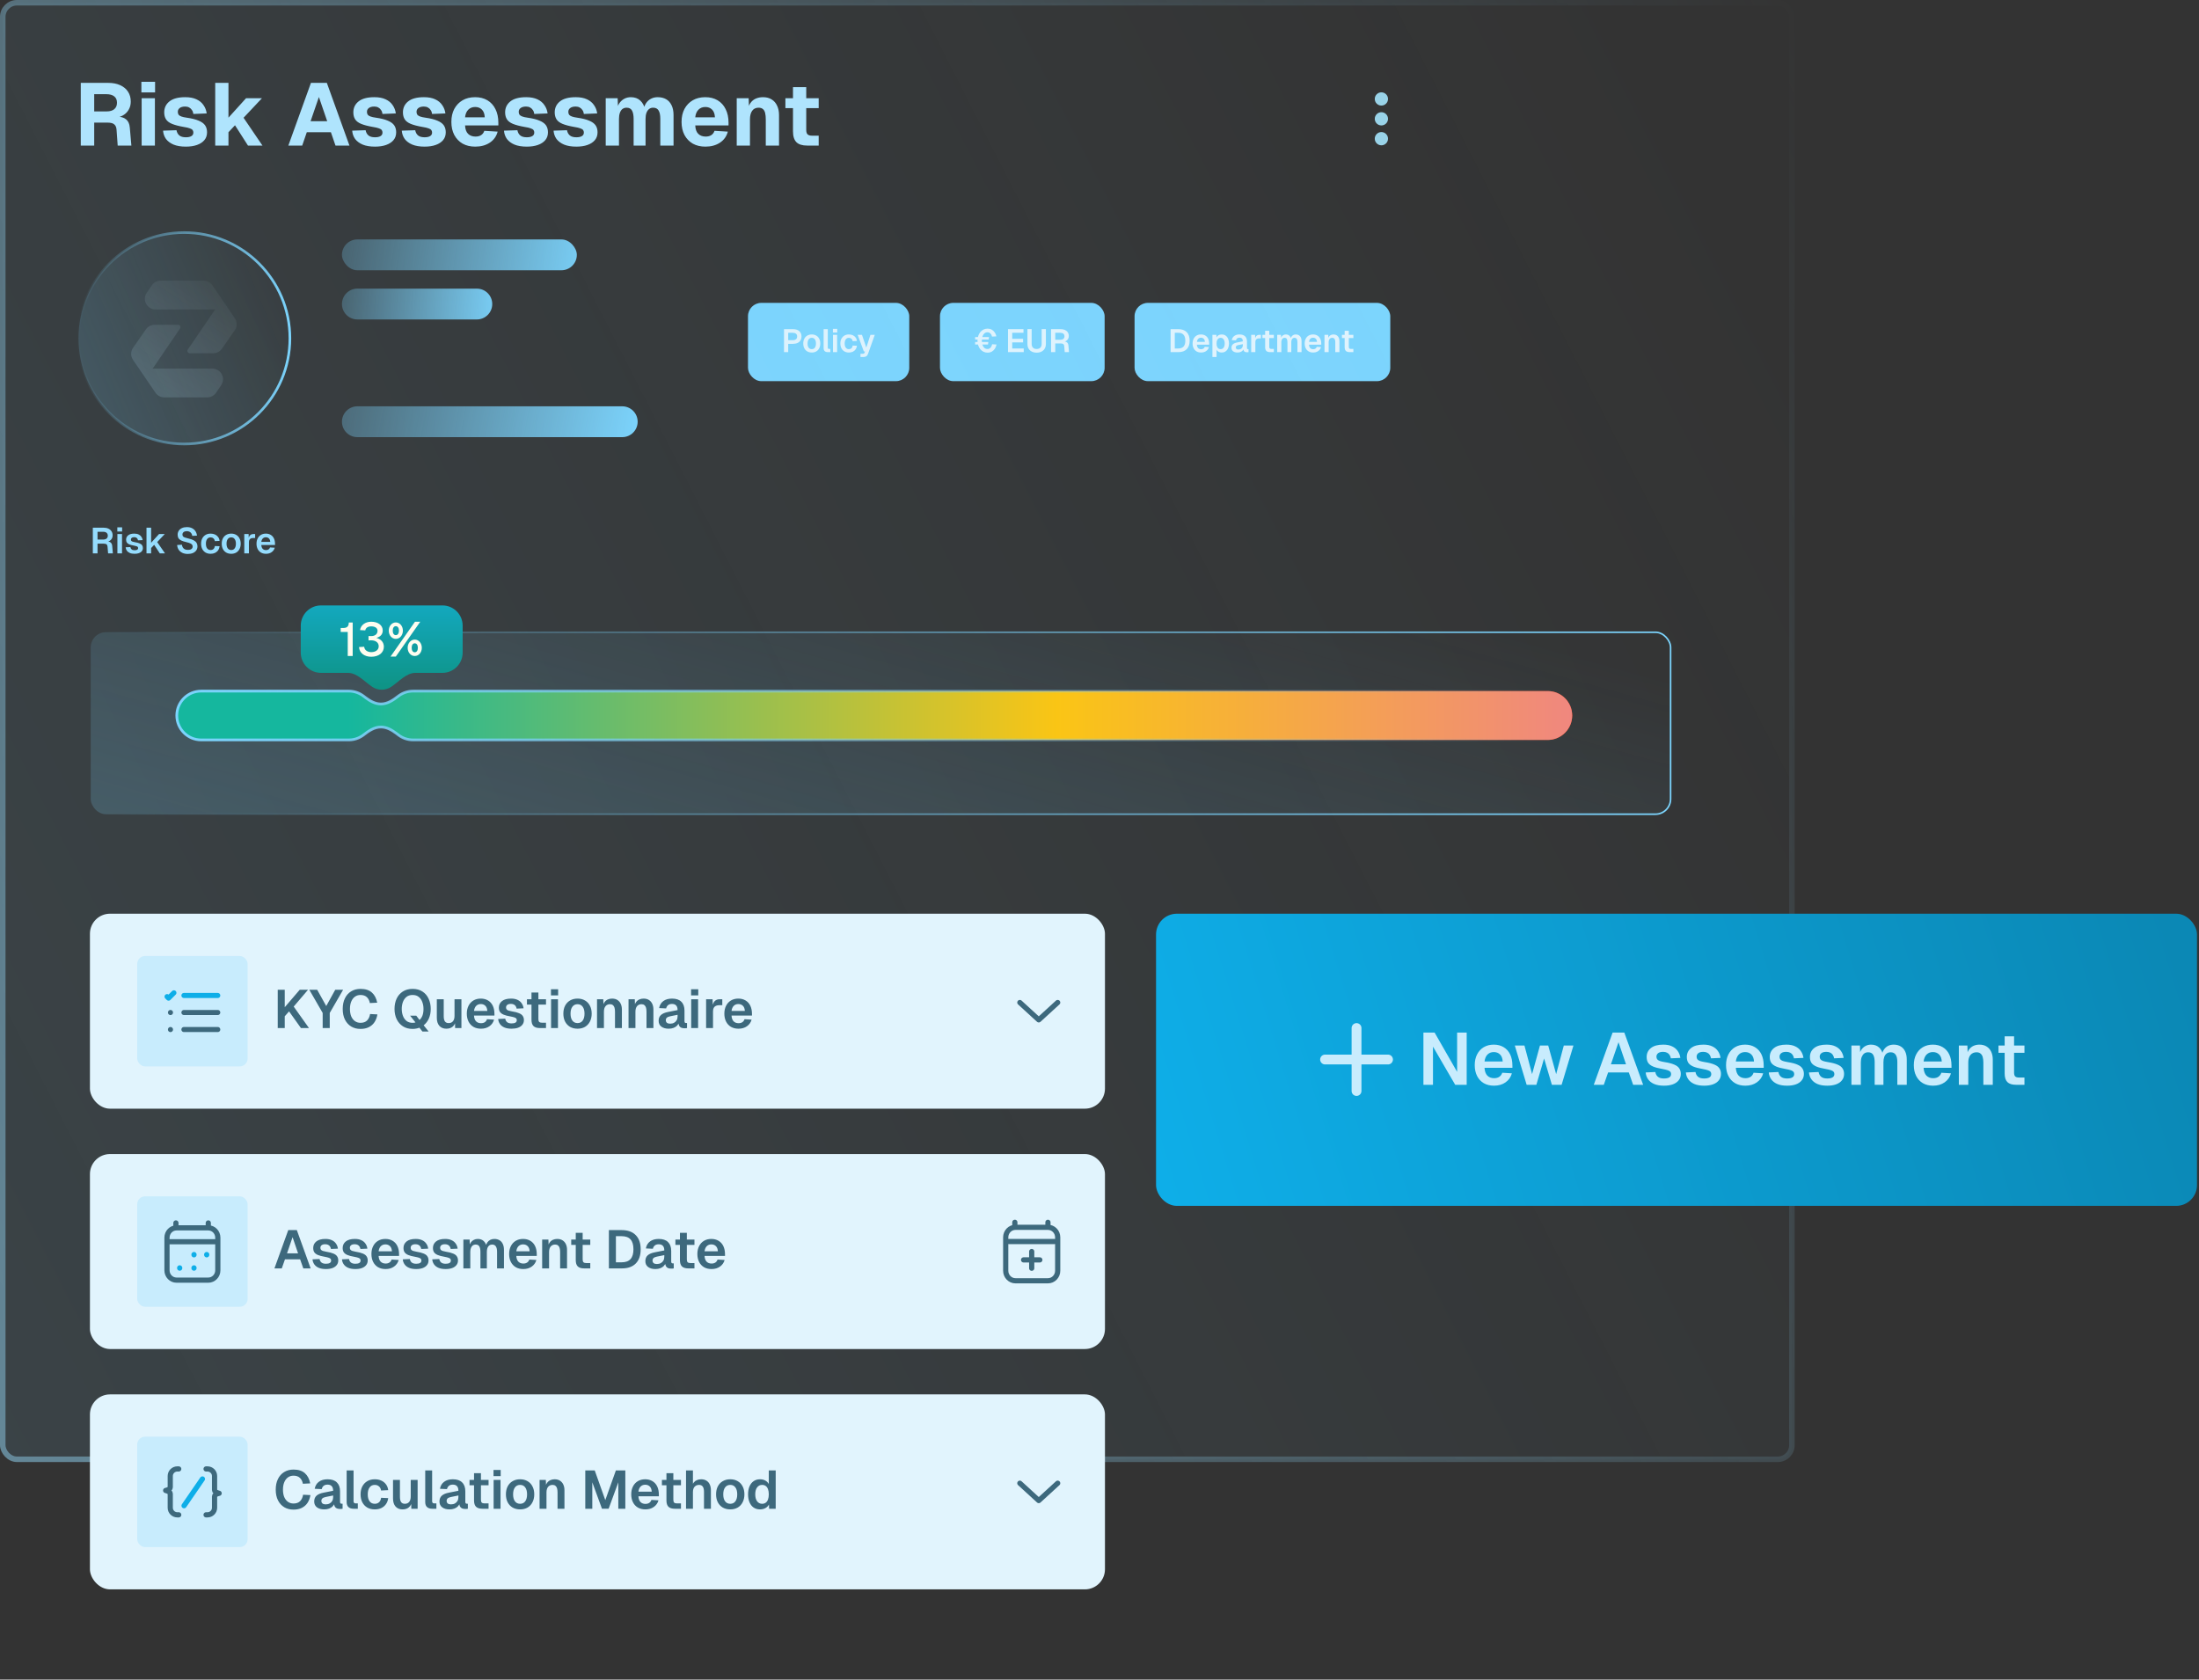 <svg xmlns="http://www.w3.org/2000/svg" width="652" height="498" viewBox="0 0 652 498" fill="none"><rect x="0" y="0" width="652" height="498" fill="#333333" stroke="none"/><rect x="221.776" y="89.801" width="47.819" height="23.216" rx="3.964" fill="#7CD4FD"></rect><path d="M232.454 104.409V97.59H235.096C235.896 97.59 236.52 97.782 236.968 98.166C237.417 98.55 237.641 99.082 237.641 99.761C237.641 100.215 237.538 100.609 237.333 100.942C237.129 101.269 236.837 101.518 236.459 101.691C236.082 101.864 235.627 101.95 235.096 101.95H233.703V104.409H232.454ZM233.703 100.865H235.038C235.461 100.865 235.784 100.772 236.008 100.587C236.238 100.401 236.354 100.126 236.354 99.761C236.354 99.402 236.238 99.133 236.008 98.954C235.784 98.768 235.461 98.675 235.038 98.675H233.703V100.865ZM240.692 104.524C240.187 104.524 239.742 104.416 239.357 104.198C238.98 103.974 238.685 103.66 238.474 103.257C238.269 102.853 238.166 102.383 238.166 101.845C238.166 101.301 238.269 100.83 238.474 100.433C238.685 100.03 238.98 99.719 239.357 99.501C239.742 99.277 240.187 99.165 240.692 99.165C241.198 99.165 241.64 99.277 242.018 99.501C242.396 99.719 242.687 100.03 242.892 100.433C243.103 100.83 243.209 101.301 243.209 101.845C243.209 102.383 243.103 102.853 242.892 103.257C242.687 103.66 242.396 103.974 242.018 104.198C241.64 104.416 241.198 104.524 240.692 104.524ZM240.692 103.526C241.089 103.526 241.394 103.378 241.605 103.084C241.823 102.789 241.931 102.376 241.931 101.845C241.931 101.32 241.823 100.91 241.605 100.615C241.394 100.315 241.089 100.164 240.692 100.164C240.295 100.164 239.988 100.315 239.77 100.615C239.553 100.91 239.444 101.32 239.444 101.845C239.444 102.376 239.553 102.789 239.77 103.084C239.988 103.378 240.295 103.526 240.692 103.526ZM245.434 104.409C245.062 104.409 244.765 104.313 244.54 104.121C244.316 103.929 244.204 103.622 244.204 103.199V97.59H245.434V103.074C245.434 103.202 245.466 103.298 245.53 103.362C245.6 103.426 245.696 103.458 245.818 103.458H246.192V104.409H245.434ZM246.981 104.409V99.281H248.21V104.409H246.981ZM246.961 98.599V97.504H248.239V98.599H246.961ZM251.694 104.524C251.182 104.524 250.737 104.416 250.359 104.198C249.982 103.974 249.687 103.66 249.476 103.257C249.271 102.853 249.168 102.383 249.168 101.845C249.168 101.307 249.271 100.84 249.476 100.443C249.687 100.039 249.982 99.725 250.359 99.501C250.737 99.277 251.182 99.165 251.694 99.165C252.13 99.165 252.517 99.242 252.856 99.396C253.196 99.549 253.471 99.77 253.682 100.058C253.9 100.34 254.035 100.686 254.086 101.096L252.818 101.163C252.767 100.836 252.639 100.59 252.434 100.423C252.235 100.25 251.989 100.164 251.694 100.164C251.297 100.164 250.99 100.315 250.772 100.615C250.555 100.91 250.446 101.32 250.446 101.845C250.446 102.376 250.555 102.789 250.772 103.084C250.99 103.378 251.297 103.526 251.694 103.526C251.995 103.526 252.245 103.439 252.443 103.266C252.648 103.093 252.773 102.824 252.818 102.459L254.086 102.517C254.035 102.927 253.903 103.282 253.692 103.583C253.481 103.884 253.205 104.118 252.866 104.284C252.527 104.444 252.136 104.524 251.694 104.524ZM255.13 105.85V104.899H255.783C255.95 104.899 256.072 104.873 256.148 104.822C256.232 104.771 256.296 104.685 256.34 104.563L256.485 104.207H256.129L254.295 99.281H255.572L256.859 103.055L258.088 99.281H259.366L257.359 104.947C257.243 105.267 257.08 105.498 256.869 105.639C256.664 105.779 256.376 105.85 256.004 105.85H255.13Z" fill="#E1F4FD"></path><rect x="278.701" y="89.801" width="48.819" height="23.216" rx="3.964" fill="#7CD4FD"></rect><path d="M292.817 104.563C292.382 104.563 291.981 104.476 291.617 104.304C291.258 104.124 290.944 103.878 290.675 103.564C290.406 103.244 290.198 102.869 290.051 102.44C289.904 102.005 289.83 101.528 289.83 101.009C289.83 100.491 289.904 100.014 290.051 99.578C290.198 99.143 290.406 98.765 290.675 98.445C290.944 98.125 291.258 97.878 291.617 97.705C291.981 97.526 292.382 97.436 292.817 97.436C293.252 97.436 293.649 97.532 294.008 97.725C294.367 97.917 294.667 98.186 294.911 98.531C295.161 98.871 295.333 99.271 295.429 99.732L294.133 99.799C294.05 99.415 293.886 99.108 293.643 98.877C293.406 98.64 293.124 98.522 292.798 98.522C292.433 98.522 292.126 98.631 291.876 98.848C291.626 99.06 291.437 99.354 291.309 99.732C291.181 100.103 291.117 100.529 291.117 101.009C291.117 101.483 291.181 101.909 291.309 102.287C291.437 102.658 291.626 102.949 291.876 103.161C292.126 103.372 292.433 103.478 292.798 103.478C293.144 103.478 293.438 103.349 293.681 103.093C293.925 102.831 294.082 102.492 294.152 102.075L295.468 102.143C295.385 102.623 295.218 103.045 294.968 103.41C294.725 103.775 294.421 104.06 294.056 104.265C293.691 104.464 293.278 104.563 292.817 104.563ZM289.119 102.152V101.403H293.048L292.942 102.152H289.119ZM289.119 100.692V99.943H293.249L293.134 100.692H289.119ZM298.871 104.409V97.59H303.461V98.675H300.119V100.452H303.346V101.528H300.119V103.324H303.538V104.409H298.871ZM307.363 104.563C306.812 104.563 306.329 104.457 305.913 104.246C305.503 104.035 305.186 103.737 304.962 103.353C304.744 102.962 304.635 102.501 304.635 101.97V97.581H305.884V101.97C305.884 102.45 306.012 102.821 306.268 103.084C306.524 103.346 306.889 103.478 307.363 103.478C307.837 103.478 308.202 103.346 308.458 103.084C308.72 102.821 308.852 102.45 308.852 101.97V97.581H310.1V101.97C310.1 102.501 309.988 102.962 309.764 103.353C309.54 103.737 309.223 104.035 308.813 104.246C308.41 104.457 307.926 104.563 307.363 104.563ZM311.636 104.409V97.59H314.488C314.981 97.59 315.407 97.673 315.766 97.84C316.124 98.006 316.403 98.243 316.601 98.55C316.8 98.858 316.899 99.22 316.899 99.636C316.899 99.95 316.832 100.228 316.697 100.471C316.563 100.715 316.38 100.91 316.15 101.057C315.926 101.205 315.676 101.294 315.401 101.326L315.353 101.23C315.794 101.23 316.134 101.329 316.371 101.528C316.614 101.726 316.752 102.031 316.784 102.44L316.956 104.409H315.689L315.545 102.623C315.525 102.354 315.439 102.155 315.285 102.027C315.132 101.899 314.876 101.835 314.517 101.835H312.884V104.409H311.636ZM312.884 100.74H314.411C314.789 100.74 315.084 100.651 315.295 100.471C315.506 100.292 315.612 100.039 315.612 99.713C315.612 99.38 315.503 99.124 315.285 98.944C315.074 98.765 314.763 98.675 314.354 98.675H312.884V100.74Z" fill="#E1F4FD"></path><rect x="336.396" y="89.801" width="75.819" height="23.216" rx="3.964" fill="#7CD4FD"></rect><path d="M347.075 104.409V97.59H349.341C350.43 97.59 351.265 97.888 351.848 98.483C352.437 99.072 352.731 99.914 352.731 101.009C352.731 102.098 352.443 102.937 351.867 103.526C351.291 104.115 350.468 104.409 349.399 104.409H347.075ZM348.323 103.324H349.341C350.052 103.324 350.58 103.132 350.926 102.748C351.272 102.363 351.444 101.784 351.444 101.009C351.444 100.222 351.272 99.636 350.926 99.252C350.58 98.868 350.052 98.675 349.341 98.675H348.323V103.324ZM356.119 104.524C355.607 104.524 355.162 104.416 354.784 104.198C354.406 103.974 354.115 103.66 353.91 103.257C353.705 102.853 353.603 102.383 353.603 101.845C353.603 101.307 353.705 100.84 353.91 100.443C354.115 100.039 354.403 99.725 354.774 99.501C355.152 99.277 355.591 99.165 356.09 99.165C356.577 99.165 357.003 99.274 357.368 99.492C357.739 99.709 358.024 100.023 358.222 100.433C358.421 100.843 358.52 101.336 358.52 101.912V102.191H354.88C354.906 102.639 355.027 102.978 355.245 103.209C355.469 103.433 355.764 103.545 356.129 103.545C356.404 103.545 356.631 103.484 356.81 103.362C356.996 103.234 357.124 103.058 357.195 102.834L358.453 102.911C358.312 103.41 358.033 103.804 357.617 104.092C357.207 104.38 356.708 104.524 356.119 104.524ZM354.88 101.365H357.252C357.227 100.948 357.108 100.641 356.897 100.443C356.686 100.238 356.417 100.135 356.09 100.135C355.764 100.135 355.491 100.241 355.274 100.452C355.062 100.663 354.931 100.968 354.88 101.365ZM359.481 105.85V99.281H360.662L360.691 100.375L360.566 100.318C360.694 99.94 360.902 99.655 361.191 99.463C361.485 99.264 361.828 99.165 362.218 99.165C362.705 99.165 363.108 99.287 363.428 99.53C363.755 99.773 363.998 100.097 364.158 100.5C364.318 100.904 364.398 101.352 364.398 101.845C364.398 102.338 364.315 102.786 364.149 103.189C363.989 103.593 363.745 103.916 363.419 104.159C363.099 104.403 362.695 104.524 362.209 104.524C361.953 104.524 361.712 104.48 361.488 104.39C361.271 104.3 361.082 104.172 360.922 104.006C360.768 103.839 360.659 103.644 360.595 103.42L360.71 103.324V105.85H359.481ZM361.921 103.526C362.292 103.526 362.583 103.378 362.795 103.084C363.012 102.783 363.121 102.37 363.121 101.845C363.121 101.32 363.012 100.91 362.795 100.615C362.583 100.315 362.292 100.164 361.921 100.164C361.671 100.164 361.456 100.228 361.277 100.356C361.098 100.478 360.957 100.663 360.854 100.913C360.758 101.163 360.71 101.473 360.71 101.845C360.71 102.216 360.758 102.527 360.854 102.776C360.95 103.026 361.088 103.215 361.267 103.343C361.453 103.465 361.671 103.526 361.921 103.526ZM366.916 104.524C366.378 104.524 365.946 104.403 365.62 104.159C365.293 103.91 365.13 103.564 365.13 103.122C365.13 102.68 365.267 102.335 365.543 102.085C365.818 101.835 366.237 101.656 366.801 101.547L368.501 101.211C368.501 100.846 368.418 100.574 368.251 100.395C368.085 100.209 367.838 100.116 367.512 100.116C367.217 100.116 366.983 100.186 366.81 100.327C366.644 100.462 366.529 100.657 366.465 100.913L365.216 100.856C365.319 100.311 365.568 99.895 365.965 99.607C366.362 99.312 366.878 99.165 367.512 99.165C368.242 99.165 368.792 99.351 369.164 99.722C369.541 100.087 369.73 100.612 369.73 101.297V103.161C369.73 103.295 369.753 103.388 369.797 103.439C369.849 103.49 369.922 103.516 370.018 103.516H370.182V104.409C370.143 104.422 370.079 104.432 369.99 104.438C369.906 104.444 369.82 104.448 369.73 104.448C369.519 104.448 369.33 104.416 369.164 104.352C368.997 104.281 368.869 104.163 368.779 103.996C368.69 103.823 368.645 103.59 368.645 103.295L368.751 103.372C368.699 103.596 368.587 103.798 368.414 103.977C368.248 104.15 368.037 104.284 367.781 104.38C367.524 104.476 367.236 104.524 366.916 104.524ZM367.166 103.631C367.441 103.631 367.678 103.577 367.877 103.468C368.075 103.359 368.229 103.209 368.338 103.017C368.446 102.824 368.501 102.597 368.501 102.335V102.047L367.175 102.315C366.9 102.373 366.702 102.459 366.58 102.575C366.465 102.684 366.407 102.828 366.407 103.007C366.407 103.205 366.471 103.359 366.599 103.468C366.734 103.577 366.923 103.631 367.166 103.631ZM370.98 104.409V99.281H372.132L372.181 100.702L372.075 100.683C372.152 100.19 372.296 99.834 372.507 99.617C372.725 99.392 373.019 99.281 373.391 99.281H373.861V100.337H373.381C373.119 100.337 372.901 100.375 372.728 100.452C372.555 100.529 372.424 100.651 372.334 100.817C372.251 100.977 372.209 101.189 372.209 101.451V104.409H370.98ZM376.599 104.409C376.087 104.409 375.709 104.291 375.466 104.054C375.229 103.817 375.111 103.446 375.111 102.94V98.08H376.34V102.824C376.34 103.061 376.391 103.228 376.494 103.324C376.596 103.414 376.756 103.458 376.974 103.458H377.694V104.409H376.599ZM374.304 100.231V99.281H377.694V100.231H374.304ZM378.69 104.409V99.281H379.804L379.842 100.539L379.727 100.481C379.785 100.206 379.884 99.972 380.025 99.78C380.172 99.581 380.348 99.431 380.553 99.329C380.764 99.22 380.995 99.165 381.244 99.165C381.68 99.165 382.032 99.29 382.301 99.54C382.57 99.783 382.74 100.119 382.81 100.548H382.647C382.704 100.247 382.804 99.998 382.944 99.799C383.085 99.594 383.261 99.437 383.473 99.329C383.69 99.22 383.934 99.165 384.203 99.165C384.555 99.165 384.859 99.242 385.115 99.396C385.371 99.543 385.566 99.761 385.701 100.049C385.842 100.337 385.912 100.692 385.912 101.115V104.409H384.683V101.432C384.683 101.009 384.609 100.692 384.462 100.481C384.321 100.27 384.103 100.164 383.809 100.164C383.61 100.164 383.441 100.215 383.3 100.318C383.159 100.42 383.05 100.571 382.973 100.769C382.903 100.961 382.868 101.195 382.868 101.47V104.409H381.725V101.47C381.725 101.048 381.661 100.724 381.533 100.5C381.405 100.276 381.184 100.164 380.87 100.164C380.671 100.164 380.502 100.215 380.361 100.318C380.226 100.42 380.118 100.571 380.034 100.769C379.957 100.961 379.919 101.195 379.919 101.47V104.409H378.69ZM389.35 104.524C388.837 104.524 388.392 104.416 388.015 104.198C387.637 103.974 387.346 103.66 387.141 103.257C386.936 102.853 386.833 102.383 386.833 101.845C386.833 101.307 386.936 100.84 387.141 100.443C387.346 100.039 387.634 99.725 388.005 99.501C388.383 99.277 388.821 99.165 389.321 99.165C389.807 99.165 390.233 99.274 390.598 99.492C390.97 99.709 391.254 100.023 391.453 100.433C391.651 100.843 391.751 101.336 391.751 101.912V102.191H388.111C388.136 102.639 388.258 102.978 388.476 103.209C388.7 103.433 388.994 103.545 389.359 103.545C389.635 103.545 389.862 103.484 390.041 103.362C390.227 103.234 390.355 103.058 390.425 102.834L391.683 102.911C391.543 103.41 391.264 103.804 390.848 104.092C390.438 104.38 389.939 104.524 389.35 104.524ZM388.111 101.365H390.483C390.457 100.948 390.339 100.641 390.128 100.443C389.916 100.238 389.647 100.135 389.321 100.135C388.994 100.135 388.722 100.241 388.504 100.452C388.293 100.663 388.162 100.968 388.111 101.365ZM392.712 104.409V99.281H393.826L393.874 100.721L393.73 100.663C393.781 100.305 393.887 100.017 394.047 99.799C394.207 99.581 394.402 99.421 394.633 99.319C394.863 99.216 395.116 99.165 395.391 99.165C395.769 99.165 396.086 99.248 396.342 99.415C396.605 99.581 396.803 99.812 396.938 100.106C397.072 100.395 397.139 100.731 397.139 101.115V104.409H395.91V101.509C395.91 101.221 395.881 100.977 395.823 100.779C395.766 100.58 395.67 100.43 395.535 100.327C395.407 100.218 395.234 100.164 395.017 100.164C394.69 100.164 394.428 100.279 394.229 100.51C394.037 100.74 393.941 101.073 393.941 101.509V104.409H392.712ZM400.179 104.409C399.667 104.409 399.289 104.291 399.046 104.054C398.809 103.817 398.69 103.446 398.69 102.94V98.08H399.92V102.824C399.92 103.061 399.971 103.228 400.073 103.324C400.176 103.414 400.336 103.458 400.553 103.458H401.274V104.409H400.179ZM397.883 100.231V99.281H401.274V100.231H397.883Z" fill="#E1F4FD"></path><g opacity="0.5"><rect x="0.818" y="0.818" width="530.475" height="431.866" rx="4.182" fill="url(#paint0_linear_551_6929)" fill-opacity="0.2" stroke="url(#paint1_linear_551_6929)" stroke-width="1.637"></rect></g><path d="M145.949 90.148C145.949 92.672 143.903 94.719 141.378 94.719L105.959 94.719C103.434 94.719 101.388 92.672 101.388 90.148C101.388 87.623 103.434 85.576 105.959 85.576L141.378 85.577C143.903 85.577 145.949 87.623 145.949 90.148Z" fill="url(#paint2_linear_551_6929)"></path><rect x="171.031" y="80.133" width="69.644" height="9.142" rx="4.571" transform="rotate(-180 171.031 80.133)" fill="url(#paint3_linear_551_6929)"></rect><path d="M23.951 43.164V24.573H32.095C33.456 24.573 34.635 24.8 35.63 25.254C36.642 25.708 37.419 26.354 37.96 27.192C38.501 28.012 38.772 28.99 38.772 30.124C38.772 30.98 38.588 31.739 38.222 32.402C37.873 33.066 37.384 33.607 36.755 34.026C36.145 34.445 35.438 34.706 34.635 34.811L34.556 34.576C35.795 34.576 36.738 34.846 37.384 35.387C38.03 35.911 38.396 36.723 38.484 37.822L38.955 43.164H34.896L34.556 38.451C34.504 37.735 34.277 37.212 33.875 36.88C33.491 36.531 32.828 36.356 31.885 36.356H27.931V43.164H23.951ZM27.931 33.031H31.649C32.61 33.031 33.352 32.812 33.875 32.376C34.416 31.922 34.687 31.285 34.687 30.465C34.687 29.627 34.416 28.998 33.875 28.579C33.334 28.143 32.548 27.925 31.519 27.925H27.931V33.031ZM41.999 43.164V29.129H45.927V43.164H41.999ZM41.921 27.401V24.259H45.979V27.401H41.921ZM55.104 43.478C53.655 43.478 52.442 43.278 51.465 42.876C50.487 42.457 49.736 41.898 49.213 41.2C48.706 40.484 48.419 39.664 48.349 38.739L52.329 38.608C52.451 39.271 52.73 39.786 53.167 40.153C53.603 40.519 54.249 40.703 55.104 40.703C55.803 40.703 56.344 40.589 56.728 40.362C57.129 40.135 57.33 39.786 57.33 39.315C57.33 39.018 57.26 38.774 57.12 38.582C56.981 38.372 56.702 38.198 56.283 38.058C55.881 37.901 55.279 37.761 54.476 37.639C52.992 37.377 51.831 37.072 50.993 36.723C50.155 36.374 49.562 35.92 49.213 35.361C48.864 34.803 48.689 34.122 48.689 33.319C48.689 31.975 49.204 30.892 50.234 30.072C51.281 29.234 52.844 28.815 54.921 28.815C56.248 28.815 57.356 29.024 58.246 29.443C59.154 29.862 59.852 30.438 60.341 31.172C60.847 31.887 61.162 32.708 61.284 33.633L57.33 33.79C57.278 33.336 57.138 32.952 56.911 32.638C56.702 32.306 56.431 32.053 56.099 31.879C55.768 31.686 55.366 31.59 54.895 31.59C54.197 31.59 53.655 31.739 53.271 32.036C52.905 32.315 52.721 32.69 52.721 33.162C52.721 33.511 52.8 33.799 52.957 34.026C53.132 34.235 53.411 34.41 53.795 34.549C54.179 34.689 54.694 34.803 55.34 34.89C56.841 35.099 58.028 35.396 58.901 35.78C59.791 36.147 60.428 36.609 60.812 37.168C61.197 37.726 61.389 38.416 61.389 39.236C61.389 40.144 61.127 40.912 60.603 41.541C60.079 42.169 59.346 42.649 58.404 42.981C57.478 43.312 56.379 43.478 55.104 43.478ZM63.811 43.164V24.573H67.739V34.89L72.95 29.129H77.663L72.216 34.916L77.82 43.164H73.526L69.677 37.142L67.739 39.21V43.164H63.811ZM85.492 43.164L92.195 24.573H96.908L103.612 43.164H99.474L98.113 39.21H90.965L89.603 43.164H85.492ZM92.09 35.937H97.013L94.552 28.763L92.09 35.937ZM111.181 43.478C109.732 43.478 108.519 43.278 107.541 42.876C106.564 42.457 105.813 41.898 105.289 41.2C104.783 40.484 104.495 39.664 104.425 38.739L108.405 38.608C108.528 39.271 108.807 39.786 109.243 40.153C109.68 40.519 110.326 40.703 111.181 40.703C111.879 40.703 112.42 40.589 112.804 40.362C113.206 40.135 113.407 39.786 113.407 39.315C113.407 39.018 113.337 38.774 113.197 38.582C113.057 38.372 112.778 38.198 112.359 38.058C111.958 37.901 111.355 37.761 110.552 37.639C109.069 37.377 107.908 37.072 107.07 36.723C106.232 36.374 105.639 35.92 105.289 35.361C104.94 34.803 104.766 34.122 104.766 33.319C104.766 31.975 105.281 30.892 106.311 30.072C107.358 29.234 108.92 28.815 110.998 28.815C112.324 28.815 113.433 29.024 114.323 29.443C115.231 29.862 115.929 30.438 116.418 31.172C116.924 31.887 117.238 32.708 117.36 33.633L113.407 33.79C113.354 33.336 113.215 32.952 112.988 32.638C112.778 32.306 112.508 32.053 112.176 31.879C111.844 31.686 111.443 31.59 110.971 31.59C110.273 31.59 109.732 31.739 109.348 32.036C108.981 32.315 108.798 32.69 108.798 33.162C108.798 33.511 108.877 33.799 109.034 34.026C109.208 34.235 109.488 34.41 109.872 34.549C110.256 34.689 110.771 34.803 111.417 34.89C112.918 35.099 114.105 35.396 114.978 35.78C115.868 36.147 116.505 36.609 116.889 37.168C117.273 37.726 117.465 38.416 117.465 39.236C117.465 40.144 117.203 40.912 116.68 41.541C116.156 42.169 115.423 42.649 114.48 42.981C113.555 43.312 112.455 43.478 111.181 43.478ZM125.884 43.478C124.435 43.478 123.222 43.278 122.244 42.876C121.267 42.457 120.516 41.898 119.993 41.2C119.486 40.484 119.198 39.664 119.128 38.739L123.109 38.608C123.231 39.271 123.51 39.786 123.946 40.153C124.383 40.519 125.029 40.703 125.884 40.703C126.582 40.703 127.123 40.589 127.508 40.362C127.909 40.135 128.11 39.786 128.11 39.315C128.11 39.018 128.04 38.774 127.9 38.582C127.761 38.372 127.481 38.198 127.062 38.058C126.661 37.901 126.059 37.761 125.256 37.639C123.772 37.377 122.611 37.072 121.773 36.723C120.935 36.374 120.342 35.92 119.993 35.361C119.643 34.803 119.469 34.122 119.469 33.319C119.469 31.975 119.984 30.892 121.014 30.072C122.061 29.234 123.623 28.815 125.701 28.815C127.027 28.815 128.136 29.024 129.026 29.443C129.934 29.862 130.632 30.438 131.121 31.172C131.627 31.887 131.941 32.708 132.064 33.633L128.11 33.79C128.057 33.336 127.918 32.952 127.691 32.638C127.481 32.306 127.211 32.053 126.879 31.879C126.547 31.686 126.146 31.59 125.675 31.59C124.976 31.59 124.435 31.739 124.051 32.036C123.685 32.315 123.501 32.69 123.501 33.162C123.501 33.511 123.58 33.799 123.737 34.026C123.912 34.235 124.191 34.41 124.575 34.549C124.959 34.689 125.474 34.803 126.12 34.89C127.621 35.099 128.808 35.396 129.681 35.78C130.571 36.147 131.208 36.609 131.592 37.168C131.976 37.726 132.168 38.416 132.168 39.236C132.168 40.144 131.907 40.912 131.383 41.541C130.859 42.169 130.126 42.649 129.183 42.981C128.258 43.312 127.158 43.478 125.884 43.478ZM140.901 43.478C139.47 43.478 138.222 43.181 137.157 42.588C136.11 41.977 135.289 41.122 134.696 40.022C134.12 38.922 133.832 37.63 133.832 36.147C133.832 34.663 134.12 33.38 134.696 32.297C135.289 31.198 136.11 30.342 137.157 29.731C138.204 29.12 139.444 28.815 140.875 28.815C142.272 28.815 143.485 29.12 144.515 29.731C145.545 30.342 146.339 31.215 146.898 32.35C147.474 33.484 147.762 34.837 147.762 36.408V37.194H137.89C137.943 38.311 138.239 39.14 138.781 39.681C139.339 40.223 140.072 40.493 140.98 40.493C141.643 40.493 142.193 40.354 142.63 40.074C143.084 39.795 143.406 39.367 143.598 38.791L147.552 39.027C147.186 40.423 146.409 41.514 145.222 42.3C144.035 43.086 142.595 43.478 140.901 43.478ZM137.89 34.785H143.729C143.677 33.755 143.389 32.987 142.865 32.481C142.359 31.975 141.696 31.721 140.875 31.721C140.055 31.721 139.374 31.992 138.833 32.533C138.309 33.057 137.995 33.807 137.89 34.785ZM156.185 43.478C154.737 43.478 153.523 43.278 152.546 42.876C151.568 42.457 150.818 41.898 150.294 41.2C149.788 40.484 149.5 39.664 149.43 38.739L153.41 38.608C153.532 39.271 153.811 39.786 154.248 40.153C154.684 40.519 155.33 40.703 156.185 40.703C156.884 40.703 157.425 40.589 157.809 40.362C158.21 40.135 158.411 39.786 158.411 39.315C158.411 39.018 158.341 38.774 158.202 38.582C158.062 38.372 157.783 38.198 157.364 38.058C156.962 37.901 156.36 37.761 155.557 37.639C154.073 37.377 152.912 37.072 152.074 36.723C151.237 36.374 150.643 35.92 150.294 35.361C149.945 34.803 149.77 34.122 149.77 33.319C149.77 31.975 150.285 30.892 151.315 30.072C152.362 29.234 153.925 28.815 156.002 28.815C157.329 28.815 158.437 29.024 159.328 29.443C160.235 29.862 160.934 30.438 161.422 31.172C161.929 31.887 162.243 32.708 162.365 33.633L158.411 33.79C158.359 33.336 158.219 32.952 157.992 32.638C157.783 32.306 157.512 32.053 157.18 31.879C156.849 31.686 156.447 31.59 155.976 31.59C155.278 31.59 154.737 31.739 154.353 32.036C153.986 32.315 153.803 32.69 153.803 33.162C153.803 33.511 153.881 33.799 154.038 34.026C154.213 34.235 154.492 34.41 154.876 34.549C155.26 34.689 155.775 34.803 156.421 34.89C157.922 35.099 159.109 35.396 159.982 35.78C160.872 36.147 161.51 36.609 161.894 37.168C162.278 37.726 162.47 38.416 162.47 39.236C162.47 40.144 162.208 40.912 161.684 41.541C161.16 42.169 160.427 42.649 159.485 42.981C158.559 43.312 157.46 43.478 156.185 43.478ZM170.889 43.478C169.44 43.478 168.227 43.278 167.249 42.876C166.271 42.457 165.521 41.898 164.997 41.2C164.491 40.484 164.203 39.664 164.133 38.739L168.113 38.608C168.235 39.271 168.515 39.786 168.951 40.153C169.387 40.519 170.033 40.703 170.889 40.703C171.587 40.703 172.128 40.589 172.512 40.362C172.914 40.135 173.114 39.786 173.114 39.315C173.114 39.018 173.044 38.774 172.905 38.582C172.765 38.372 172.486 38.198 172.067 38.058C171.665 37.901 171.063 37.761 170.26 37.639C168.776 37.377 167.616 37.072 166.778 36.723C165.94 36.374 165.346 35.92 164.997 35.361C164.648 34.803 164.473 34.122 164.473 33.319C164.473 31.975 164.988 30.892 166.018 30.072C167.066 29.234 168.628 28.815 170.705 28.815C172.032 28.815 173.14 29.024 174.031 29.443C174.938 29.862 175.637 30.438 176.125 31.172C176.632 31.887 176.946 32.708 177.068 33.633L173.114 33.79C173.062 33.336 172.922 32.952 172.695 32.638C172.486 32.306 172.215 32.053 171.884 31.879C171.552 31.686 171.15 31.59 170.679 31.59C169.981 31.59 169.44 31.739 169.056 32.036C168.689 32.315 168.506 32.69 168.506 33.162C168.506 33.511 168.584 33.799 168.741 34.026C168.916 34.235 169.195 34.41 169.579 34.549C169.963 34.689 170.478 34.803 171.124 34.89C172.625 35.099 173.813 35.396 174.685 35.78C175.576 36.147 176.213 36.609 176.597 37.168C176.981 37.726 177.173 38.416 177.173 39.236C177.173 40.144 176.911 40.912 176.387 41.541C175.864 42.169 175.13 42.649 174.188 42.981C173.263 43.312 172.163 43.478 170.889 43.478ZM179.596 43.164V29.129H183.13L183.261 32.507L182.895 32.35C183.087 31.599 183.375 30.962 183.759 30.438C184.16 29.915 184.64 29.513 185.199 29.234C185.758 28.955 186.369 28.815 187.032 28.815C188.201 28.815 189.144 29.155 189.86 29.836C190.593 30.517 191.064 31.433 191.274 32.586L190.776 32.612C190.933 31.791 191.204 31.102 191.588 30.543C191.989 29.967 192.478 29.539 193.054 29.26C193.63 28.963 194.276 28.815 194.992 28.815C195.97 28.815 196.807 29.016 197.506 29.417C198.204 29.819 198.745 30.421 199.129 31.224C199.513 32.01 199.705 32.978 199.705 34.13V43.164H195.778V35.23C195.778 34.13 195.612 33.31 195.28 32.769C194.948 32.21 194.407 31.931 193.657 31.931C193.185 31.931 192.784 32.062 192.452 32.324C192.12 32.586 191.859 32.97 191.667 33.476C191.492 33.965 191.405 34.567 191.405 35.282V43.164H187.87V35.282C187.87 34.2 187.713 33.371 187.398 32.795C187.084 32.219 186.543 31.931 185.775 31.931C185.304 31.931 184.894 32.062 184.544 32.324C184.213 32.586 183.96 32.97 183.785 33.476C183.61 33.982 183.523 34.584 183.523 35.282V43.164H179.596ZM209.15 43.478C207.718 43.478 206.47 43.181 205.405 42.588C204.358 41.977 203.538 41.122 202.944 40.022C202.368 38.922 202.08 37.63 202.08 36.147C202.08 34.663 202.368 33.38 202.944 32.297C203.538 31.198 204.358 30.342 205.405 29.731C206.453 29.12 207.692 28.815 209.124 28.815C210.52 28.815 211.733 29.12 212.763 29.731C213.793 30.342 214.587 31.215 215.146 32.35C215.722 33.484 216.01 34.837 216.01 36.408V37.194H206.139C206.191 38.311 206.488 39.14 207.029 39.681C207.587 40.223 208.321 40.493 209.228 40.493C209.892 40.493 210.442 40.354 210.878 40.074C211.332 39.795 211.655 39.367 211.847 38.791L215.801 39.027C215.434 40.423 214.657 41.514 213.47 42.3C212.283 43.086 210.843 43.478 209.15 43.478ZM206.139 34.785H211.978C211.925 33.755 211.637 32.987 211.114 32.481C210.607 31.975 209.944 31.721 209.124 31.721C208.303 31.721 207.622 31.992 207.081 32.533C206.558 33.057 206.243 33.807 206.139 34.785ZM218.437 43.164V29.129H221.972L222.13 33.24L221.632 33.109C221.772 32.062 222.051 31.224 222.47 30.596C222.906 29.967 223.447 29.513 224.093 29.234C224.739 28.955 225.446 28.815 226.214 28.815C227.227 28.815 228.082 29.033 228.78 29.47C229.496 29.906 230.037 30.526 230.404 31.329C230.788 32.114 230.98 33.048 230.98 34.13V43.164H227.052V35.44C227.052 34.689 226.991 34.052 226.869 33.528C226.747 33.005 226.528 32.612 226.214 32.35C225.9 32.071 225.464 31.931 224.905 31.931C224.085 31.931 223.456 32.236 223.02 32.847C222.583 33.441 222.365 34.305 222.365 35.44V43.164H218.437ZM239.337 43.164C237.888 43.164 236.823 42.832 236.143 42.169C235.462 41.488 235.121 40.415 235.121 38.948V25.83H239.049V38.477C239.049 39.158 239.189 39.62 239.468 39.865C239.765 40.109 240.201 40.231 240.777 40.231H242.741V43.164H239.337ZM232.87 32.062V29.129H242.741V32.062H232.87Z" fill="#AFE4FD"></path><path d="M54.61 68.96C71.921 68.96 85.955 82.993 85.955 100.304C85.955 117.615 71.921 131.648 54.61 131.648C37.299 131.648 23.267 117.615 23.267 100.304C23.267 82.993 37.3 68.96 54.61 68.96Z" fill="url(#paint4_linear_551_6929)" fill-opacity="0.2" stroke="url(#paint5_linear_551_6929)" stroke-width="0.771"></path><path opacity="0.2" d="M65.573 114.227L64.05 116.455C63.46 117.312 62.489 117.826 61.451 117.826H48.703C47.666 117.826 46.685 117.312 46.104 116.455L39.44 106.697C38.698 105.612 38.707 104.193 39.459 103.117L43.258 97.662C43.848 96.815 44.81 96.31 45.847 96.31H52.816C53.378 96.31 53.702 96.939 53.388 97.395L45.267 109.296H62.965C65.497 109.296 67.001 112.133 65.564 114.227H65.573ZM46.104 91.75H63.803L55.682 103.65C55.368 104.107 55.701 104.736 56.253 104.736H63.222C64.25 104.736 65.221 104.231 65.811 103.384L69.61 97.929C70.362 96.853 70.362 95.425 69.629 94.349L62.974 84.591C62.384 83.734 61.413 83.22 60.375 83.22H47.628C46.59 83.22 45.609 83.734 45.029 84.591L43.505 86.818C42.077 88.913 43.572 91.75 46.104 91.75Z" fill="url(#paint6_linear_551_6929)"></path><rect x="26.902" y="187.465" width="468.426" height="53.948" rx="4.496" fill="url(#paint7_linear_551_6929)" fill-opacity="0.2" stroke="url(#paint8_linear_551_6929)" stroke-width="0.473"></rect><path d="M27.523 164.073V156.461H30.707C31.258 156.461 31.733 156.554 32.133 156.739C32.533 156.925 32.844 157.19 33.066 157.533C33.288 157.876 33.398 158.28 33.398 158.744C33.398 159.095 33.323 159.406 33.173 159.677C33.023 159.949 32.819 160.167 32.562 160.331C32.312 160.496 32.033 160.596 31.726 160.632L31.672 160.524C32.165 160.524 32.544 160.635 32.809 160.857C33.08 161.078 33.234 161.418 33.27 161.875L33.463 164.073H32.047L31.887 162.079C31.865 161.779 31.769 161.557 31.597 161.414C31.426 161.271 31.14 161.2 30.739 161.2H28.917V164.073H27.523ZM28.917 159.977H30.621C31.043 159.977 31.372 159.877 31.608 159.677C31.844 159.477 31.962 159.195 31.962 158.83C31.962 158.459 31.84 158.173 31.597 157.972C31.361 157.772 31.015 157.672 30.557 157.672H28.917V159.977ZM34.808 164.073V158.348H36.18V164.073H34.808ZM34.786 157.586V156.364H36.212V157.586H34.786ZM39.909 164.202C39.344 164.202 38.869 164.12 38.483 163.955C38.104 163.791 37.811 163.562 37.604 163.269C37.397 162.976 37.279 162.644 37.25 162.272L38.655 162.208C38.705 162.508 38.83 162.74 39.03 162.905C39.23 163.069 39.527 163.151 39.92 163.151C40.242 163.151 40.492 163.101 40.67 163.001C40.856 162.894 40.949 162.729 40.949 162.508C40.949 162.379 40.917 162.272 40.853 162.186C40.788 162.1 40.667 162.025 40.488 161.961C40.309 161.897 40.045 161.832 39.695 161.768C39.109 161.668 38.648 161.546 38.312 161.403C37.976 161.253 37.736 161.068 37.593 160.846C37.458 160.624 37.389 160.349 37.389 160.02C37.389 159.484 37.593 159.052 38.001 158.723C38.415 158.387 39.019 158.219 39.813 158.219C40.327 158.219 40.76 158.305 41.11 158.476C41.46 158.641 41.732 158.87 41.925 159.163C42.125 159.449 42.25 159.777 42.3 160.149L40.917 160.213C40.881 160.02 40.817 159.852 40.724 159.709C40.631 159.566 40.506 159.459 40.349 159.388C40.191 159.309 40.006 159.27 39.791 159.27C39.47 159.27 39.227 159.334 39.062 159.463C38.898 159.591 38.816 159.763 38.816 159.977C38.816 160.128 38.851 160.253 38.923 160.353C39.001 160.453 39.127 160.535 39.298 160.599C39.47 160.657 39.698 160.71 39.984 160.76C40.585 160.853 41.056 160.975 41.4 161.125C41.75 161.268 41.996 161.454 42.139 161.682C42.289 161.904 42.364 162.172 42.364 162.486C42.364 162.851 42.261 163.162 42.054 163.419C41.853 163.677 41.568 163.873 41.196 164.009C40.831 164.138 40.402 164.202 39.909 164.202ZM43.436 164.073V156.461H44.808V160.932L47.156 158.348H48.85L46.609 160.728L48.925 164.073H47.381L45.709 161.543L44.808 162.497V164.073H43.436ZM55.683 164.245C55.054 164.245 54.511 164.134 54.053 163.912C53.596 163.691 53.235 163.383 52.97 162.99C52.713 162.59 52.563 162.125 52.52 161.596L53.935 161.511C53.978 161.84 54.071 162.118 54.214 162.347C54.364 162.576 54.561 162.751 54.804 162.872C55.054 162.987 55.354 163.044 55.704 163.044C56.005 163.044 56.258 163.008 56.465 162.937C56.68 162.858 56.841 162.747 56.948 162.604C57.062 162.454 57.12 162.272 57.12 162.058C57.12 161.865 57.073 161.693 56.98 161.543C56.887 161.386 56.709 161.246 56.444 161.125C56.18 160.996 55.786 160.871 55.265 160.749C54.636 160.606 54.132 160.446 53.753 160.267C53.374 160.081 53.099 159.852 52.927 159.581C52.756 159.302 52.67 158.955 52.67 158.541C52.67 158.098 52.781 157.708 53.002 157.372C53.224 157.029 53.538 156.764 53.946 156.579C54.353 156.386 54.843 156.289 55.415 156.289C56.022 156.289 56.537 156.4 56.959 156.622C57.38 156.836 57.713 157.133 57.956 157.511C58.199 157.89 58.349 158.326 58.406 158.82L57.002 158.884C56.966 158.605 56.88 158.362 56.744 158.155C56.616 157.947 56.437 157.787 56.208 157.672C55.987 157.551 55.715 157.49 55.393 157.49C54.993 157.49 54.675 157.583 54.439 157.769C54.21 157.947 54.096 158.187 54.096 158.487C54.096 158.694 54.142 158.866 54.235 159.002C54.335 159.138 54.511 159.256 54.761 159.356C55.011 159.449 55.361 159.549 55.812 159.656C56.49 159.799 57.03 159.981 57.431 160.203C57.831 160.424 58.117 160.682 58.288 160.975C58.46 161.268 58.546 161.604 58.546 161.982C58.546 162.447 58.428 162.851 58.192 163.194C57.956 163.53 57.623 163.791 57.195 163.977C56.766 164.155 56.262 164.245 55.683 164.245ZM62.446 164.202C61.874 164.202 61.377 164.08 60.955 163.837C60.534 163.587 60.205 163.237 59.969 162.787C59.74 162.336 59.626 161.811 59.626 161.21C59.626 160.61 59.74 160.088 59.969 159.645C60.205 159.195 60.534 158.845 60.955 158.594C61.377 158.344 61.874 158.219 62.446 158.219C62.932 158.219 63.364 158.305 63.743 158.476C64.122 158.648 64.429 158.895 64.665 159.216C64.908 159.531 65.058 159.917 65.115 160.374L63.7 160.449C63.643 160.085 63.5 159.809 63.271 159.624C63.05 159.431 62.775 159.334 62.446 159.334C62.003 159.334 61.66 159.502 61.416 159.838C61.173 160.167 61.052 160.624 61.052 161.21C61.052 161.804 61.173 162.265 61.416 162.594C61.66 162.922 62.003 163.087 62.446 163.087C62.782 163.087 63.06 162.99 63.282 162.797C63.511 162.604 63.65 162.304 63.7 161.897L65.115 161.961C65.058 162.418 64.912 162.815 64.676 163.151C64.44 163.487 64.133 163.748 63.754 163.934C63.375 164.113 62.939 164.202 62.446 164.202ZM68.561 164.202C67.996 164.202 67.499 164.08 67.07 163.837C66.648 163.587 66.32 163.237 66.084 162.787C65.855 162.336 65.741 161.811 65.741 161.21C65.741 160.603 65.855 160.078 66.084 159.634C66.32 159.184 66.648 158.837 67.07 158.594C67.499 158.344 67.996 158.219 68.561 158.219C69.125 158.219 69.618 158.344 70.04 158.594C70.462 158.837 70.787 159.184 71.016 159.634C71.252 160.078 71.37 160.603 71.37 161.21C71.37 161.811 71.252 162.336 71.016 162.787C70.787 163.237 70.462 163.587 70.04 163.837C69.618 164.08 69.125 164.202 68.561 164.202ZM68.561 163.087C69.004 163.087 69.343 162.922 69.579 162.594C69.822 162.265 69.944 161.804 69.944 161.21C69.944 160.624 69.822 160.167 69.579 159.838C69.343 159.502 69.004 159.334 68.561 159.334C68.117 159.334 67.774 159.502 67.531 159.838C67.288 160.167 67.167 160.624 67.167 161.21C67.167 161.804 67.288 162.265 67.531 162.594C67.774 162.922 68.117 163.087 68.561 163.087ZM72.429 164.073V158.348H73.715L73.769 159.935L73.651 159.913C73.737 159.363 73.898 158.966 74.133 158.723C74.377 158.473 74.705 158.348 75.12 158.348H75.645V159.527H75.109C74.816 159.527 74.573 159.57 74.38 159.656C74.187 159.742 74.041 159.877 73.941 160.063C73.848 160.242 73.801 160.478 73.801 160.771V164.073H72.429ZM78.863 164.202C78.292 164.202 77.795 164.08 77.373 163.837C76.951 163.587 76.626 163.237 76.397 162.787C76.169 162.336 76.054 161.811 76.054 161.21C76.054 160.61 76.169 160.088 76.397 159.645C76.626 159.195 76.948 158.845 77.362 158.594C77.784 158.344 78.274 158.219 78.831 158.219C79.374 158.219 79.85 158.341 80.257 158.584C80.672 158.827 80.99 159.177 81.212 159.634C81.433 160.092 81.544 160.642 81.544 161.286V161.596H77.48C77.509 162.097 77.645 162.476 77.888 162.733C78.138 162.983 78.467 163.108 78.874 163.108C79.181 163.108 79.435 163.04 79.635 162.905C79.843 162.762 79.986 162.565 80.064 162.315L81.469 162.401C81.312 162.958 81.001 163.398 80.536 163.719C80.079 164.041 79.521 164.202 78.863 164.202ZM77.48 160.674H80.129C80.1 160.21 79.968 159.867 79.732 159.645C79.496 159.416 79.196 159.302 78.831 159.302C78.467 159.302 78.163 159.42 77.92 159.656C77.684 159.892 77.537 160.231 77.48 160.674Z" fill="#95DCFD"></path><path d="M458.911 204.911H122.502C120.925 204.911 119.467 205.416 118.278 206.271L118.044 206.447C116.619 207.563 114.918 208.732 112.951 208.732C111.229 208.732 109.713 207.837 108.406 206.865L107.858 206.447C106.629 205.485 105.081 204.911 103.399 204.911H59.661C55.662 204.911 52.421 208.153 52.421 212.151C52.422 216.149 55.663 219.391 59.661 219.391H103.399C104.976 219.391 106.435 218.887 107.624 218.031L107.858 217.855C109.284 216.739 110.984 215.57 112.951 215.57C114.672 215.57 116.189 216.465 117.497 217.437L118.044 217.855C119.273 218.817 120.82 219.391 122.502 219.391H458.911C462.909 219.391 466.151 216.149 466.151 212.151C466.151 208.153 462.909 204.911 458.911 204.911Z" fill="url(#paint9_linear_551_6929)"></path><path d="M458.911 204.911H122.502C120.925 204.911 119.467 205.416 118.278 206.271L118.044 206.447C116.619 207.563 114.918 208.732 112.951 208.732C111.229 208.732 109.713 207.837 108.406 206.865L107.858 206.447C106.629 205.485 105.081 204.911 103.399 204.911H59.661C55.662 204.911 52.421 208.153 52.421 212.151C52.422 216.149 55.663 219.391 59.661 219.391H103.399C104.976 219.391 106.435 218.887 107.624 218.031L107.858 217.855C109.284 216.739 110.984 215.57 112.951 215.57C114.672 215.57 116.189 216.465 117.497 217.437L118.044 217.855C119.273 218.817 120.82 219.391 122.502 219.391H458.911C462.909 219.391 466.151 216.149 466.151 212.151C466.151 208.153 462.909 204.911 458.911 204.911Z" fill="url(#paint10_linear_551_6929)"></path><path d="M458.911 204.911H122.502C120.925 204.911 119.467 205.416 118.278 206.271L118.044 206.447C116.619 207.563 114.918 208.732 112.951 208.732C111.229 208.732 109.713 207.837 108.406 206.865L107.858 206.447C106.629 205.485 105.081 204.911 103.399 204.911H59.661C55.662 204.911 52.421 208.153 52.421 212.151C52.422 216.149 55.663 219.391 59.661 219.391H103.399C104.976 219.391 106.435 218.887 107.624 218.031L107.858 217.855C109.284 216.739 110.984 215.57 112.951 215.57C114.672 215.57 116.189 216.465 117.497 217.437L118.044 217.855C119.273 218.817 120.82 219.391 122.502 219.391H458.911C462.909 219.391 466.151 216.149 466.151 212.151C466.151 208.153 462.909 204.911 458.911 204.911Z" stroke="url(#paint11_linear_551_6929)" stroke-width="0.804"></path><rect x="26.665" y="270.918" width="300.954" height="57.81" rx="5.951" fill="#E1F4FD"></rect><rect x="40.679" y="283.455" width="32.737" height="32.737" rx="2.336" fill="#C8ECFD"></rect><path d="M54.533 300.212H64.563M54.533 305.258H64.563M50.546 300.212V300.222M50.546 305.258V305.268" stroke="#3D697D" stroke-width="1.506" stroke-linecap="round" stroke-linejoin="round"></path><path d="M49.533 295.504L49.984 295.955L51.56 294.378" stroke="#0EAEE8" stroke-width="1.506" stroke-linecap="round" stroke-linejoin="round"></path><path d="M54.534 295.166H64.564" stroke="#0EAEE8" stroke-width="1.506" stroke-linecap="round" stroke-linejoin="round"></path><path d="M82.347 304.823V293.463H84.427V298.647L88.875 293.463H91.339L87.083 298.455L91.611 304.823H89.227L85.707 299.879L84.427 301.335V304.823H82.347ZM95.673 304.823V300.343L91.705 293.463H94.041L96.729 298.295L99.401 293.463H101.737L97.769 300.343V304.823H95.673ZM106.879 305.079C105.844 305.079 104.932 304.845 104.143 304.375C103.353 303.895 102.735 303.218 102.287 302.343C101.839 301.458 101.615 300.397 101.615 299.159C101.615 297.943 101.833 296.893 102.271 296.007C102.708 295.111 103.321 294.423 104.111 293.943C104.9 293.453 105.828 293.207 106.895 293.207C108.345 293.207 109.471 293.57 110.271 294.295C111.071 295.01 111.593 296.013 111.839 297.303L109.663 297.415C109.524 296.669 109.225 296.082 108.767 295.655C108.308 295.229 107.684 295.015 106.895 295.015C106.255 295.015 105.7 295.186 105.231 295.527C104.761 295.869 104.399 296.349 104.143 296.967C103.887 297.586 103.759 298.317 103.759 299.159C103.759 300.013 103.887 300.749 104.143 301.367C104.409 301.975 104.777 302.445 105.247 302.775C105.716 303.106 106.26 303.271 106.879 303.271C107.721 303.271 108.372 303.042 108.831 302.583C109.3 302.114 109.599 301.474 109.727 300.663L111.903 300.775C111.753 301.661 111.465 302.429 111.039 303.079C110.612 303.719 110.047 304.215 109.343 304.567C108.649 304.909 107.828 305.079 106.879 305.079ZM125.246 305.847L124.35 304.711C124.105 304.818 123.806 304.903 123.454 304.967C123.113 305.042 122.739 305.079 122.334 305.079C121.225 305.079 120.27 304.823 119.47 304.311C118.67 303.799 118.051 303.095 117.614 302.199C117.187 301.303 116.974 300.29 116.974 299.159C116.974 298.039 117.177 297.031 117.582 296.135C117.998 295.239 118.606 294.53 119.406 294.007C120.217 293.474 121.193 293.207 122.334 293.207C123.497 293.207 124.478 293.474 125.278 294.007C126.078 294.53 126.681 295.239 127.086 296.135C127.502 297.031 127.71 298.039 127.71 299.159C127.71 300.205 127.529 301.143 127.166 301.975C126.803 302.797 126.286 303.474 125.614 304.007L127.086 305.847H125.246ZM122.334 303.271C122.515 303.271 122.675 303.261 122.814 303.239C122.953 303.218 123.075 303.186 123.182 303.143L121.598 301.159H123.422L124.382 302.423C124.766 302.082 125.059 301.645 125.262 301.111C125.465 300.567 125.566 299.917 125.566 299.159C125.566 298.413 125.449 297.73 125.214 297.111C124.99 296.482 124.638 295.975 124.158 295.591C123.689 295.207 123.081 295.015 122.334 295.015C121.598 295.015 120.99 295.207 120.51 295.591C120.041 295.975 119.689 296.482 119.454 297.111C119.23 297.73 119.118 298.413 119.118 299.159C119.118 299.895 119.235 300.578 119.47 301.207C119.705 301.826 120.057 302.327 120.526 302.711C121.006 303.085 121.609 303.271 122.334 303.271ZM132.332 305.015C131.468 305.015 130.78 304.733 130.268 304.167C129.766 303.591 129.516 302.797 129.516 301.783V296.279H131.564V301.271C131.564 301.986 131.681 302.514 131.916 302.855C132.161 303.186 132.529 303.351 133.02 303.351C133.574 303.351 134.001 303.17 134.3 302.807C134.609 302.434 134.764 301.895 134.764 301.191V296.279H136.812V304.823H134.94L134.892 302.471L135.148 302.551C135.02 303.362 134.716 303.975 134.236 304.391C133.756 304.807 133.121 305.015 132.332 305.015ZM142.602 305.015C141.749 305.015 141.007 304.834 140.378 304.471C139.749 304.098 139.263 303.575 138.922 302.903C138.581 302.231 138.41 301.447 138.41 300.551C138.41 299.655 138.581 298.877 138.922 298.215C139.263 297.543 139.743 297.021 140.362 296.647C140.991 296.274 141.722 296.087 142.554 296.087C143.365 296.087 144.074 296.269 144.682 296.631C145.301 296.994 145.775 297.517 146.106 298.199C146.437 298.882 146.602 299.703 146.602 300.663V301.127H140.538C140.581 301.874 140.783 302.439 141.146 302.823C141.519 303.197 142.01 303.383 142.618 303.383C143.077 303.383 143.455 303.282 143.754 303.079C144.063 302.866 144.277 302.573 144.394 302.199L146.49 302.327C146.255 303.159 145.791 303.815 145.098 304.295C144.415 304.775 143.583 305.015 142.602 305.015ZM140.538 299.751H144.49C144.447 299.058 144.25 298.546 143.898 298.215C143.546 297.874 143.098 297.703 142.554 297.703C142.01 297.703 141.557 297.879 141.194 298.231C140.842 298.583 140.623 299.09 140.538 299.751ZM151.675 305.015C150.832 305.015 150.123 304.893 149.547 304.647C148.982 304.402 148.544 304.061 148.235 303.623C147.926 303.186 147.75 302.69 147.707 302.135L149.803 302.039C149.878 302.487 150.064 302.834 150.363 303.079C150.662 303.325 151.104 303.447 151.691 303.447C152.171 303.447 152.544 303.373 152.811 303.223C153.088 303.063 153.227 302.818 153.227 302.487C153.227 302.295 153.179 302.135 153.083 302.007C152.987 301.879 152.806 301.767 152.539 301.671C152.272 301.575 151.878 301.479 151.355 301.383C150.48 301.234 149.792 301.053 149.291 300.839C148.79 300.615 148.432 300.338 148.219 300.007C148.016 299.677 147.915 299.266 147.915 298.775C147.915 297.975 148.219 297.33 148.827 296.839C149.446 296.338 150.347 296.087 151.531 296.087C152.299 296.087 152.944 296.215 153.467 296.471C153.99 296.717 154.395 297.058 154.683 297.495C154.982 297.922 155.168 298.413 155.243 298.967L153.179 299.063C153.126 298.775 153.03 298.525 152.891 298.311C152.752 298.098 152.566 297.938 152.331 297.831C152.096 297.714 151.819 297.655 151.499 297.655C151.019 297.655 150.656 297.751 150.411 297.943C150.166 298.135 150.043 298.391 150.043 298.711C150.043 298.935 150.096 299.122 150.203 299.271C150.32 299.421 150.507 299.543 150.763 299.639C151.019 299.725 151.36 299.805 151.787 299.879C152.683 300.018 153.387 300.199 153.899 300.423C154.422 300.637 154.79 300.914 155.003 301.255C155.227 301.586 155.339 301.986 155.339 302.455C155.339 302.999 155.184 303.463 154.875 303.847C154.576 304.231 154.15 304.525 153.595 304.727C153.051 304.919 152.411 305.015 151.675 305.015ZM160.065 304.823C159.211 304.823 158.582 304.626 158.177 304.231C157.782 303.837 157.585 303.218 157.585 302.375V294.279H159.633V302.183C159.633 302.578 159.718 302.855 159.889 303.015C160.059 303.165 160.326 303.239 160.689 303.239H161.889V304.823H160.065ZM156.241 297.863V296.279H161.889V297.863H156.241ZM163.391 304.823V296.279H165.439V304.823H163.391ZM163.359 295.143V293.319H165.487V295.143H163.359ZM171.243 305.015C170.4 305.015 169.659 304.834 169.019 304.471C168.39 304.098 167.899 303.575 167.547 302.903C167.206 302.231 167.035 301.447 167.035 300.551C167.035 299.645 167.206 298.861 167.547 298.199C167.899 297.527 168.39 297.01 169.019 296.647C169.659 296.274 170.4 296.087 171.243 296.087C172.086 296.087 172.822 296.274 173.451 296.647C174.08 297.01 174.566 297.527 174.907 298.199C175.259 298.861 175.435 299.645 175.435 300.551C175.435 301.447 175.259 302.231 174.907 302.903C174.566 303.575 174.08 304.098 173.451 304.471C172.822 304.834 172.086 305.015 171.243 305.015ZM171.243 303.351C171.904 303.351 172.411 303.106 172.763 302.615C173.126 302.125 173.307 301.437 173.307 300.551C173.307 299.677 173.126 298.994 172.763 298.503C172.411 298.002 171.904 297.751 171.243 297.751C170.582 297.751 170.07 298.002 169.707 298.503C169.344 298.994 169.163 299.677 169.163 300.551C169.163 301.437 169.344 302.125 169.707 302.615C170.07 303.106 170.582 303.351 171.243 303.351ZM177.016 304.823V296.279H178.872L178.952 298.679L178.712 298.583C178.797 297.986 178.973 297.506 179.24 297.143C179.506 296.781 179.832 296.514 180.216 296.343C180.6 296.173 181.021 296.087 181.48 296.087C182.109 296.087 182.637 296.226 183.064 296.503C183.501 296.781 183.832 297.165 184.056 297.655C184.28 298.135 184.392 298.695 184.392 299.335V304.823H182.344V299.991C182.344 299.511 182.296 299.106 182.2 298.775C182.104 298.445 181.944 298.194 181.72 298.023C181.506 297.842 181.218 297.751 180.856 297.751C180.312 297.751 179.874 297.943 179.544 298.327C179.224 298.711 179.064 299.266 179.064 299.991V304.823H177.016ZM186.359 304.823V296.279H188.215L188.295 298.679L188.055 298.583C188.141 297.986 188.317 297.506 188.583 297.143C188.85 296.781 189.175 296.514 189.559 296.343C189.943 296.173 190.365 296.087 190.823 296.087C191.453 296.087 191.981 296.226 192.407 296.503C192.845 296.781 193.175 297.165 193.399 297.655C193.623 298.135 193.735 298.695 193.735 299.335V304.823H191.687V299.991C191.687 299.511 191.639 299.106 191.543 298.775C191.447 298.445 191.287 298.194 191.063 298.023C190.85 297.842 190.562 297.751 190.199 297.751C189.655 297.751 189.218 297.943 188.887 298.327C188.567 298.711 188.407 299.266 188.407 299.991V304.823H186.359ZM198.261 305.015C197.365 305.015 196.645 304.813 196.101 304.407C195.557 303.991 195.285 303.415 195.285 302.679C195.285 301.943 195.514 301.367 195.973 300.951C196.432 300.535 197.13 300.237 198.069 300.055L200.901 299.495C200.901 298.887 200.762 298.434 200.485 298.135C200.208 297.826 199.797 297.671 199.253 297.671C198.762 297.671 198.373 297.789 198.085 298.023C197.808 298.247 197.616 298.573 197.509 298.999L195.429 298.903C195.6 297.997 196.016 297.303 196.677 296.823C197.338 296.333 198.197 296.087 199.253 296.087C200.469 296.087 201.386 296.397 202.005 297.015C202.634 297.623 202.949 298.498 202.949 299.639V302.743C202.949 302.967 202.986 303.122 203.061 303.207C203.146 303.293 203.269 303.335 203.429 303.335H203.701V304.823C203.637 304.845 203.53 304.861 203.381 304.871C203.242 304.882 203.098 304.887 202.949 304.887C202.597 304.887 202.282 304.834 202.005 304.727C201.728 304.61 201.514 304.413 201.365 304.135C201.216 303.847 201.141 303.458 201.141 302.967L201.317 303.095C201.232 303.469 201.045 303.805 200.757 304.103C200.48 304.391 200.128 304.615 199.701 304.775C199.274 304.935 198.794 305.015 198.261 305.015ZM198.677 303.527C199.136 303.527 199.53 303.437 199.861 303.255C200.192 303.074 200.448 302.823 200.629 302.503C200.81 302.183 200.901 301.805 200.901 301.367V300.887L198.693 301.335C198.234 301.431 197.904 301.575 197.701 301.767C197.509 301.949 197.413 302.189 197.413 302.487C197.413 302.818 197.52 303.074 197.733 303.255C197.957 303.437 198.272 303.527 198.677 303.527ZM204.937 304.823V296.279H206.985V304.823H204.937ZM204.905 295.143V293.319H207.033V295.143H204.905ZM209.359 304.823V296.279H211.279L211.359 298.647L211.183 298.615C211.311 297.794 211.551 297.202 211.903 296.839C212.266 296.466 212.757 296.279 213.375 296.279H214.159V298.039H213.359C212.922 298.039 212.559 298.103 212.271 298.231C211.983 298.359 211.765 298.562 211.615 298.839C211.477 299.106 211.407 299.458 211.407 299.895V304.823H209.359ZM218.962 305.015C218.108 305.015 217.367 304.834 216.738 304.471C216.108 304.098 215.623 303.575 215.282 302.903C214.94 302.231 214.77 301.447 214.77 300.551C214.77 299.655 214.94 298.877 215.282 298.215C215.623 297.543 216.103 297.021 216.722 296.647C217.351 296.274 218.082 296.087 218.914 296.087C219.724 296.087 220.434 296.269 221.042 296.631C221.66 296.994 222.135 297.517 222.466 298.199C222.796 298.882 222.962 299.703 222.962 300.663V301.127H216.898C216.94 301.874 217.143 302.439 217.506 302.823C217.879 303.197 218.37 303.383 218.978 303.383C219.436 303.383 219.815 303.282 220.114 303.079C220.423 302.866 220.636 302.573 220.754 302.199L222.85 302.327C222.615 303.159 222.151 303.815 221.458 304.295C220.775 304.775 219.943 305.015 218.962 305.015ZM216.898 299.751H220.85C220.807 299.058 220.61 298.546 220.258 298.215C219.906 297.874 219.458 297.703 218.914 297.703C218.37 297.703 217.916 297.879 217.554 298.231C217.202 298.583 216.983 299.09 216.898 299.751Z" fill="#3D697D"></path><path d="M302.381 297.253L307.994 302.393L313.605 297.253" stroke="#3D697D" stroke-width="1.541" stroke-linecap="round" stroke-linejoin="round"></path><rect x="26.665" y="342.182" width="300.954" height="57.81" rx="5.951" fill="#E1F4FD"></rect><rect x="40.679" y="354.719" width="32.737" height="32.737" rx="2.336" fill="#C8ECFD"></rect><path d="M50.453 368.181H63.642M52.158 362.609V364.063M61.758 362.609V364.063M61.758 364.063H52.337C50.776 364.063 49.511 365.364 49.511 366.97V376.659C49.511 378.264 50.776 379.566 52.337 379.566H61.758C63.318 379.566 64.584 378.264 64.584 376.659L64.584 366.97C64.584 365.364 63.318 364.063 61.758 364.063Z" stroke="#3D697D" stroke-width="1.541" stroke-linecap="round" stroke-linejoin="round"></path><path d="M53.279 376.005V375.932M57.518 376.005V375.932M57.518 372.056V371.983M61.286 372.056V371.983" stroke="#0EAEE8" stroke-width="1.541" stroke-linecap="round" stroke-linejoin="round"></path><path d="M81.371 376.087L85.467 364.727H88.011L92.107 376.087H89.931L88.987 373.399H84.491L83.547 376.087H81.371ZM85.099 371.623H88.379L86.747 366.823L85.099 371.623ZM96.628 376.279C95.785 376.279 95.076 376.156 94.5 375.911C93.935 375.666 93.498 375.324 93.188 374.887C92.879 374.45 92.703 373.954 92.66 373.399L94.756 373.303C94.831 373.751 95.017 374.098 95.316 374.343C95.615 374.588 96.058 374.711 96.644 374.711C97.124 374.711 97.498 374.636 97.764 374.487C98.041 374.327 98.18 374.082 98.18 373.751C98.18 373.559 98.132 373.399 98.036 373.271C97.94 373.143 97.759 373.031 97.492 372.935C97.225 372.839 96.831 372.743 96.308 372.647C95.433 372.498 94.746 372.316 94.244 372.103C93.743 371.879 93.385 371.602 93.172 371.271C92.969 370.94 92.868 370.53 92.868 370.039C92.868 369.239 93.172 368.594 93.78 368.103C94.399 367.602 95.3 367.351 96.484 367.351C97.252 367.351 97.897 367.479 98.42 367.735C98.943 367.98 99.348 368.322 99.636 368.759C99.935 369.186 100.121 369.676 100.196 370.231L98.132 370.327C98.079 370.039 97.983 369.788 97.844 369.575C97.706 369.362 97.519 369.202 97.284 369.095C97.049 368.978 96.772 368.919 96.452 368.919C95.972 368.919 95.609 369.015 95.364 369.207C95.119 369.399 94.996 369.655 94.996 369.975C94.996 370.199 95.049 370.386 95.156 370.535C95.273 370.684 95.46 370.807 95.716 370.903C95.972 370.988 96.314 371.068 96.74 371.143C97.636 371.282 98.34 371.463 98.852 371.687C99.375 371.9 99.743 372.178 99.956 372.519C100.18 372.85 100.292 373.25 100.292 373.719C100.292 374.263 100.137 374.727 99.828 375.111C99.529 375.495 99.103 375.788 98.548 375.991C98.004 376.183 97.364 376.279 96.628 376.279ZM105.363 376.279C104.52 376.279 103.811 376.156 103.235 375.911C102.669 375.666 102.232 375.324 101.923 374.887C101.613 374.45 101.437 373.954 101.395 373.399L103.491 373.303C103.565 373.751 103.752 374.098 104.051 374.343C104.349 374.588 104.792 374.711 105.379 374.711C105.859 374.711 106.232 374.636 106.499 374.487C106.776 374.327 106.915 374.082 106.915 373.751C106.915 373.559 106.867 373.399 106.771 373.271C106.675 373.143 106.493 373.031 106.227 372.935C105.96 372.839 105.565 372.743 105.043 372.647C104.168 372.498 103.48 372.316 102.979 372.103C102.477 371.879 102.12 371.602 101.907 371.271C101.704 370.94 101.603 370.53 101.603 370.039C101.603 369.239 101.907 368.594 102.515 368.103C103.133 367.602 104.035 367.351 105.219 367.351C105.987 367.351 106.632 367.479 107.155 367.735C107.677 367.98 108.083 368.322 108.371 368.759C108.669 369.186 108.856 369.676 108.931 370.231L106.867 370.327C106.813 370.039 106.717 369.788 106.579 369.575C106.44 369.362 106.253 369.202 106.019 369.095C105.784 368.978 105.507 368.919 105.187 368.919C104.707 368.919 104.344 369.015 104.099 369.207C103.853 369.399 103.731 369.655 103.731 369.975C103.731 370.199 103.784 370.386 103.891 370.535C104.008 370.684 104.195 370.807 104.451 370.903C104.707 370.988 105.048 371.068 105.475 371.143C106.371 371.282 107.075 371.463 107.587 371.687C108.109 371.9 108.477 372.178 108.691 372.519C108.915 372.85 109.027 373.25 109.027 373.719C109.027 374.263 108.872 374.727 108.563 375.111C108.264 375.495 107.837 375.788 107.283 375.991C106.739 376.183 106.099 376.279 105.363 376.279ZM114.321 376.279C113.468 376.279 112.726 376.098 112.097 375.735C111.468 375.362 110.982 374.839 110.641 374.167C110.3 373.495 110.129 372.711 110.129 371.815C110.129 370.919 110.3 370.14 110.641 369.479C110.982 368.807 111.462 368.284 112.081 367.911C112.71 367.538 113.441 367.351 114.273 367.351C115.084 367.351 115.793 367.532 116.401 367.895C117.02 368.258 117.494 368.78 117.825 369.463C118.156 370.146 118.321 370.967 118.321 371.927V372.391H112.257C112.3 373.138 112.502 373.703 112.865 374.087C113.238 374.46 113.729 374.647 114.337 374.647C114.796 374.647 115.174 374.546 115.473 374.343C115.782 374.13 115.996 373.836 116.113 373.463L118.209 373.591C117.974 374.423 117.51 375.079 116.817 375.559C116.134 376.039 115.302 376.279 114.321 376.279ZM112.257 371.015H116.209C116.166 370.322 115.969 369.81 115.617 369.479C115.265 369.138 114.817 368.967 114.273 368.967C113.729 368.967 113.276 369.143 112.913 369.495C112.561 369.847 112.342 370.354 112.257 371.015ZM123.394 376.279C122.551 376.279 121.842 376.156 121.266 375.911C120.7 375.666 120.263 375.324 119.954 374.887C119.644 374.45 119.468 373.954 119.426 373.399L121.522 373.303C121.596 373.751 121.783 374.098 122.082 374.343C122.38 374.588 122.823 374.711 123.41 374.711C123.89 374.711 124.263 374.636 124.53 374.487C124.807 374.327 124.946 374.082 124.946 373.751C124.946 373.559 124.898 373.399 124.802 373.271C124.706 373.143 124.524 373.031 124.258 372.935C123.991 372.839 123.596 372.743 123.074 372.647C122.199 372.498 121.511 372.316 121.01 372.103C120.508 371.879 120.151 371.602 119.938 371.271C119.735 370.94 119.634 370.53 119.634 370.039C119.634 369.239 119.938 368.594 120.546 368.103C121.164 367.602 122.066 367.351 123.25 367.351C124.018 367.351 124.663 367.479 125.186 367.735C125.708 367.98 126.114 368.322 126.402 368.759C126.7 369.186 126.887 369.676 126.962 370.231L124.898 370.327C124.844 370.039 124.748 369.788 124.61 369.575C124.471 369.362 124.284 369.202 124.05 369.095C123.815 368.978 123.538 368.919 123.218 368.919C122.738 368.919 122.375 369.015 122.13 369.207C121.884 369.399 121.762 369.655 121.762 369.975C121.762 370.199 121.815 370.386 121.922 370.535C122.039 370.684 122.226 370.807 122.482 370.903C122.738 370.988 123.079 371.068 123.506 371.143C124.402 371.282 125.106 371.463 125.618 371.687C126.14 371.9 126.508 372.178 126.722 372.519C126.946 372.85 127.058 373.25 127.058 373.719C127.058 374.263 126.903 374.727 126.594 375.111C126.295 375.495 125.868 375.788 125.314 375.991C124.77 376.183 124.13 376.279 123.394 376.279ZM132.128 376.279C131.285 376.279 130.576 376.156 130 375.911C129.435 375.666 128.997 375.324 128.688 374.887C128.379 374.45 128.203 373.954 128.16 373.399L130.256 373.303C130.331 373.751 130.517 374.098 130.816 374.343C131.115 374.588 131.557 374.711 132.144 374.711C132.624 374.711 132.997 374.636 133.264 374.487C133.541 374.327 133.68 374.082 133.68 373.751C133.68 373.559 133.632 373.399 133.536 373.271C133.44 373.143 133.259 373.031 132.992 372.935C132.725 372.839 132.331 372.743 131.808 372.647C130.933 372.498 130.245 372.316 129.744 372.103C129.243 371.879 128.885 371.602 128.672 371.271C128.469 370.94 128.368 370.53 128.368 370.039C128.368 369.239 128.672 368.594 129.28 368.103C129.899 367.602 130.8 367.351 131.984 367.351C132.752 367.351 133.397 367.479 133.92 367.735C134.443 367.98 134.848 368.322 135.136 368.759C135.435 369.186 135.621 369.676 135.696 370.231L133.632 370.327C133.579 370.039 133.483 369.788 133.344 369.575C133.205 369.362 133.019 369.202 132.784 369.095C132.549 368.978 132.272 368.919 131.952 368.919C131.472 368.919 131.109 369.015 130.864 369.207C130.619 369.399 130.496 369.655 130.496 369.975C130.496 370.199 130.549 370.386 130.656 370.535C130.773 370.684 130.96 370.807 131.216 370.903C131.472 370.988 131.813 371.068 132.24 371.143C133.136 371.282 133.84 371.463 134.352 371.687C134.875 371.9 135.243 372.178 135.456 372.519C135.68 372.85 135.792 373.25 135.792 373.719C135.792 374.263 135.637 374.727 135.328 375.111C135.029 375.495 134.603 375.788 134.048 375.991C133.504 376.183 132.864 376.279 132.128 376.279ZM137.391 376.087V367.543H139.247L139.311 369.639L139.119 369.543C139.215 369.084 139.38 368.695 139.615 368.375C139.86 368.044 140.153 367.794 140.495 367.623C140.847 367.442 141.231 367.351 141.647 367.351C142.372 367.351 142.959 367.559 143.407 367.975C143.855 368.38 144.137 368.94 144.255 369.655H143.983C144.079 369.154 144.244 368.738 144.479 368.407C144.713 368.066 145.007 367.804 145.359 367.623C145.721 367.442 146.127 367.351 146.575 367.351C147.161 367.351 147.668 367.479 148.095 367.735C148.521 367.98 148.847 368.343 149.071 368.823C149.305 369.303 149.423 369.895 149.423 370.599V376.087H147.375V371.127C147.375 370.423 147.252 369.895 147.007 369.543C146.772 369.191 146.409 369.015 145.919 369.015C145.588 369.015 145.305 369.1 145.071 369.271C144.836 369.442 144.655 369.692 144.527 370.023C144.409 370.343 144.351 370.732 144.351 371.191V376.087H142.447V371.191C142.447 370.487 142.34 369.948 142.127 369.575C141.913 369.202 141.545 369.015 141.023 369.015C140.692 369.015 140.409 369.1 140.175 369.271C139.951 369.442 139.769 369.692 139.631 370.023C139.503 370.343 139.439 370.732 139.439 371.191V376.087H137.391ZM155.149 376.279C154.296 376.279 153.554 376.098 152.925 375.735C152.296 375.362 151.81 374.839 151.469 374.167C151.128 373.495 150.957 372.711 150.957 371.815C150.957 370.919 151.128 370.14 151.469 369.479C151.81 368.807 152.29 368.284 152.909 367.911C153.538 367.538 154.269 367.351 155.101 367.351C155.912 367.351 156.621 367.532 157.229 367.895C157.848 368.258 158.322 368.78 158.653 369.463C158.984 370.146 159.149 370.967 159.149 371.927V372.391H153.085C153.128 373.138 153.33 373.703 153.693 374.087C154.066 374.46 154.557 374.647 155.165 374.647C155.624 374.647 156.002 374.546 156.301 374.343C156.61 374.13 156.824 373.836 156.941 373.463L159.037 373.591C158.802 374.423 158.338 375.079 157.645 375.559C156.962 376.039 156.13 376.279 155.149 376.279ZM153.085 371.015H157.037C156.994 370.322 156.797 369.81 156.445 369.479C156.093 369.138 155.645 368.967 155.101 368.967C154.557 368.967 154.104 369.143 153.741 369.495C153.389 369.847 153.17 370.354 153.085 371.015ZM160.75 376.087V367.543H162.606L162.686 369.943L162.446 369.847C162.531 369.25 162.707 368.77 162.974 368.407C163.241 368.044 163.566 367.778 163.95 367.607C164.334 367.436 164.755 367.351 165.214 367.351C165.843 367.351 166.371 367.49 166.798 367.767C167.235 368.044 167.566 368.428 167.79 368.919C168.014 369.399 168.126 369.959 168.126 370.599V376.087H166.078V371.255C166.078 370.775 166.03 370.37 165.934 370.039C165.838 369.708 165.678 369.458 165.454 369.287C165.241 369.106 164.953 369.015 164.59 369.015C164.046 369.015 163.609 369.207 163.278 369.591C162.958 369.975 162.798 370.53 162.798 371.255V376.087H160.75ZM173.19 376.087C172.336 376.087 171.707 375.89 171.302 375.495C170.907 375.1 170.71 374.482 170.71 373.639V365.543H172.758V373.447C172.758 373.842 172.843 374.119 173.014 374.279C173.184 374.428 173.451 374.503 173.814 374.503H175.014V376.087H173.19ZM169.366 369.127V367.543H175.014V369.127H169.366ZM180.535 376.087V364.727H184.311C186.124 364.727 187.516 365.223 188.487 366.215C189.468 367.196 189.959 368.599 189.959 370.423C189.959 372.236 189.479 373.634 188.519 374.615C187.559 375.596 186.188 376.087 184.407 376.087H180.535ZM182.615 374.279H184.311C185.495 374.279 186.375 373.959 186.951 373.319C187.527 372.679 187.815 371.714 187.815 370.423C187.815 369.111 187.527 368.135 186.951 367.495C186.375 366.855 185.495 366.535 184.311 366.535H182.615V374.279ZM194.324 376.279C193.428 376.279 192.708 376.076 192.164 375.671C191.62 375.255 191.348 374.679 191.348 373.943C191.348 373.207 191.577 372.631 192.036 372.215C192.494 371.799 193.193 371.5 194.132 371.319L196.964 370.759C196.964 370.151 196.825 369.698 196.548 369.399C196.27 369.09 195.86 368.935 195.316 368.935C194.825 368.935 194.436 369.052 194.148 369.287C193.87 369.511 193.678 369.836 193.572 370.263L191.492 370.167C191.662 369.26 192.078 368.567 192.74 368.087C193.401 367.596 194.26 367.351 195.316 367.351C196.532 367.351 197.449 367.66 198.068 368.279C198.697 368.887 199.012 369.762 199.012 370.903V374.007C199.012 374.231 199.049 374.386 199.124 374.471C199.209 374.556 199.332 374.599 199.492 374.599H199.764V376.087C199.7 376.108 199.593 376.124 199.444 376.135C199.305 376.146 199.161 376.151 199.012 376.151C198.66 376.151 198.345 376.098 198.068 375.991C197.79 375.874 197.577 375.676 197.428 375.399C197.278 375.111 197.204 374.722 197.204 374.231L197.38 374.359C197.294 374.732 197.108 375.068 196.82 375.367C196.542 375.655 196.19 375.879 195.764 376.039C195.337 376.199 194.857 376.279 194.324 376.279ZM194.74 374.791C195.198 374.791 195.593 374.7 195.924 374.519C196.254 374.338 196.51 374.087 196.692 373.767C196.873 373.447 196.964 373.068 196.964 372.631V372.151L194.756 372.599C194.297 372.695 193.966 372.839 193.764 373.031C193.572 373.212 193.476 373.452 193.476 373.751C193.476 374.082 193.582 374.338 193.796 374.519C194.02 374.7 194.334 374.791 194.74 374.791ZM204.08 376.087C203.227 376.087 202.597 375.89 202.192 375.495C201.797 375.1 201.6 374.482 201.6 373.639V365.543H203.648V373.447C203.648 373.842 203.733 374.119 203.904 374.279C204.075 374.428 204.341 374.503 204.704 374.503H205.904V376.087H204.08ZM200.256 369.127V367.543H205.904V369.127H200.256ZM210.962 376.279C210.108 376.279 209.367 376.098 208.738 375.735C208.108 375.362 207.623 374.839 207.282 374.167C206.94 373.495 206.77 372.711 206.77 371.815C206.77 370.919 206.94 370.14 207.282 369.479C207.623 368.807 208.103 368.284 208.722 367.911C209.351 367.538 210.082 367.351 210.914 367.351C211.724 367.351 212.434 367.532 213.042 367.895C213.66 368.258 214.135 368.78 214.466 369.463C214.796 370.146 214.962 370.967 214.962 371.927V372.391H208.898C208.94 373.138 209.143 373.703 209.506 374.087C209.879 374.46 210.37 374.647 210.978 374.647C211.436 374.647 211.815 374.546 212.114 374.343C212.423 374.13 212.636 373.836 212.754 373.463L214.85 373.591C214.615 374.423 214.151 375.079 213.458 375.559C212.775 376.039 211.943 376.279 210.962 376.279ZM208.898 371.015H212.85C212.807 370.322 212.61 369.81 212.258 369.479C211.906 369.138 211.458 368.967 210.914 368.967C210.37 368.967 209.916 369.143 209.554 369.495C209.202 369.847 208.983 370.354 208.898 371.015Z" fill="#3D697D"></path><path d="M299.156 368.114H312.642M300.899 362.417V363.903M310.715 362.417V363.903M310.715 363.903H301.082C299.486 363.903 298.192 365.234 298.192 366.876V376.784C298.192 378.425 299.486 379.756 301.082 379.756H310.715C312.311 379.756 313.605 378.425 313.605 376.784L313.605 366.876C313.605 365.234 312.311 363.903 310.715 363.903ZM305.899 371.087V373.563M305.899 373.563V376.04M305.899 373.563H308.307M305.899 373.563H303.49" stroke="#3D697D" stroke-width="1.541" stroke-linecap="round" stroke-linejoin="round"></path><rect x="26.665" y="413.445" width="300.954" height="57.81" rx="5.951" fill="#E1F4FD"></rect><rect x="40.679" y="425.981" width="32.737" height="32.737" rx="2.336" fill="#C8ECFD"></rect><path d="M52.992 449.154H52.573C51.417 449.154 50.48 448.216 50.48 447.06V442.874C50.48 442.229 49.119 441.932 49.119 441.932C49.119 441.932 50.48 441.683 50.48 440.99V437.64C50.48 436.484 51.417 435.547 52.573 435.547H52.992M61.103 435.547H61.522C62.678 435.547 63.615 436.484 63.615 437.64V441.827C63.615 442.472 64.976 442.769 64.976 442.769C64.976 442.769 63.615 443.017 63.615 443.711L63.615 447.06C63.615 448.216 62.678 449.154 61.522 449.154H61.103" stroke="#3D697D" stroke-width="1.541" stroke-linecap="round" stroke-linejoin="round"></path><path d="M60.021 438.521L54.57 446.449" stroke="#0EAEE8" stroke-width="1.541" stroke-linecap="round" stroke-linejoin="round"></path><path d="M87.019 447.606C85.985 447.606 85.073 447.371 84.283 446.902C83.494 446.422 82.875 445.744 82.427 444.87C81.979 443.984 81.755 442.923 81.755 441.686C81.755 440.47 81.974 439.419 82.411 438.534C82.849 437.638 83.462 436.95 84.251 436.47C85.041 435.979 85.969 435.734 87.035 435.734C88.486 435.734 89.611 436.096 90.411 436.822C91.211 437.536 91.734 438.539 91.979 439.83L89.803 439.942C89.665 439.195 89.366 438.608 88.907 438.182C88.449 437.755 87.825 437.542 87.035 437.542C86.395 437.542 85.841 437.712 85.371 438.054C84.902 438.395 84.539 438.875 84.283 439.494C84.027 440.112 83.899 440.843 83.899 441.686C83.899 442.539 84.027 443.275 84.283 443.894C84.55 444.502 84.918 444.971 85.387 445.302C85.857 445.632 86.401 445.798 87.019 445.798C87.862 445.798 88.513 445.568 88.971 445.11C89.441 444.64 89.739 444 89.867 443.19L92.043 443.302C91.894 444.187 91.606 444.955 91.179 445.606C90.753 446.246 90.187 446.742 89.483 447.094C88.79 447.435 87.969 447.606 87.019 447.606ZM96.136 447.542C95.24 447.542 94.52 447.339 93.976 446.934C93.432 446.518 93.16 445.942 93.16 445.206C93.16 444.47 93.389 443.894 93.848 443.478C94.307 443.062 95.005 442.763 95.944 442.582L98.776 442.022C98.776 441.414 98.638 440.96 98.36 440.662C98.083 440.352 97.672 440.198 97.128 440.198C96.638 440.198 96.248 440.315 95.96 440.55C95.683 440.774 95.491 441.099 95.384 441.526L93.304 441.43C93.475 440.523 93.891 439.83 94.552 439.35C95.213 438.859 96.072 438.614 97.128 438.614C98.344 438.614 99.261 438.923 99.88 439.542C100.509 440.15 100.824 441.024 100.824 442.166V445.27C100.824 445.494 100.861 445.648 100.936 445.734C101.021 445.819 101.144 445.862 101.304 445.862H101.576V447.35C101.512 447.371 101.405 447.387 101.256 447.398C101.117 447.408 100.973 447.414 100.824 447.414C100.472 447.414 100.157 447.36 99.88 447.254C99.603 447.136 99.389 446.939 99.24 446.662C99.091 446.374 99.016 445.984 99.016 445.494L99.192 445.622C99.107 445.995 98.92 446.331 98.632 446.63C98.355 446.918 98.003 447.142 97.576 447.302C97.15 447.462 96.669 447.542 96.136 447.542ZM96.552 446.054C97.011 446.054 97.406 445.963 97.736 445.782C98.067 445.6 98.323 445.35 98.504 445.03C98.686 444.71 98.776 444.331 98.776 443.894V443.414L96.568 443.862C96.109 443.958 95.779 444.102 95.576 444.294C95.384 444.475 95.288 444.715 95.288 445.014C95.288 445.344 95.395 445.6 95.608 445.782C95.832 445.963 96.147 446.054 96.552 446.054ZM104.829 447.35C104.21 447.35 103.714 447.19 103.341 446.87C102.968 446.55 102.781 446.038 102.781 445.334V435.99H104.829V445.126C104.829 445.339 104.882 445.499 104.989 445.606C105.106 445.712 105.266 445.766 105.469 445.766H106.093V447.35H104.829ZM111.118 447.542C110.265 447.542 109.523 447.36 108.894 446.998C108.265 446.624 107.774 446.102 107.422 445.43C107.081 444.758 106.91 443.974 106.91 443.078C106.91 442.182 107.081 441.403 107.422 440.742C107.774 440.07 108.265 439.547 108.894 439.174C109.523 438.8 110.265 438.614 111.118 438.614C111.843 438.614 112.489 438.742 113.054 438.998C113.619 439.254 114.078 439.622 114.43 440.102C114.793 440.571 115.017 441.147 115.102 441.83L112.99 441.942C112.905 441.398 112.691 440.987 112.35 440.71C112.019 440.422 111.609 440.278 111.118 440.278C110.457 440.278 109.945 440.528 109.582 441.03C109.219 441.52 109.038 442.203 109.038 443.078C109.038 443.963 109.219 444.651 109.582 445.142C109.945 445.632 110.457 445.878 111.118 445.878C111.619 445.878 112.035 445.734 112.366 445.446C112.707 445.158 112.915 444.71 112.99 444.102L115.102 444.198C115.017 444.88 114.798 445.472 114.446 445.974C114.094 446.475 113.635 446.864 113.07 447.142C112.505 447.408 111.854 447.542 111.118 447.542ZM119.347 447.542C118.483 447.542 117.795 447.259 117.283 446.694C116.782 446.118 116.531 445.323 116.531 444.31V438.806H118.579V443.798C118.579 444.512 118.696 445.04 118.931 445.382C119.176 445.712 119.544 445.878 120.035 445.878C120.59 445.878 121.016 445.696 121.315 445.334C121.624 444.96 121.779 444.422 121.779 443.718V438.806H123.827V447.35H121.955L121.907 444.998L122.163 445.078C122.035 445.888 121.731 446.502 121.251 446.918C120.771 447.334 120.136 447.542 119.347 447.542ZM128.126 447.35C127.507 447.35 127.011 447.19 126.638 446.87C126.265 446.55 126.078 446.038 126.078 445.334V435.99H128.126V445.126C128.126 445.339 128.179 445.499 128.286 445.606C128.403 445.712 128.563 445.766 128.766 445.766H129.39V447.35H128.126ZM133.277 447.542C132.381 447.542 131.661 447.339 131.117 446.934C130.573 446.518 130.301 445.942 130.301 445.206C130.301 444.47 130.53 443.894 130.989 443.478C131.447 443.062 132.146 442.763 133.085 442.582L135.917 442.022C135.917 441.414 135.778 440.96 135.501 440.662C135.223 440.352 134.813 440.198 134.269 440.198C133.778 440.198 133.389 440.315 133.101 440.55C132.823 440.774 132.631 441.099 132.525 441.526L130.445 441.43C130.615 440.523 131.031 439.83 131.693 439.35C132.354 438.859 133.213 438.614 134.269 438.614C135.485 438.614 136.402 438.923 137.021 439.542C137.65 440.15 137.965 441.024 137.965 442.166V445.27C137.965 445.494 138.002 445.648 138.077 445.734C138.162 445.819 138.285 445.862 138.445 445.862H138.717V447.35C138.653 447.371 138.546 447.387 138.397 447.398C138.258 447.408 138.114 447.414 137.965 447.414C137.613 447.414 137.298 447.36 137.021 447.254C136.743 447.136 136.53 446.939 136.381 446.662C136.231 446.374 136.157 445.984 136.157 445.494L136.333 445.622C136.247 445.995 136.061 446.331 135.773 446.63C135.495 446.918 135.143 447.142 134.717 447.302C134.29 447.462 133.81 447.542 133.277 447.542ZM133.693 446.054C134.151 446.054 134.546 445.963 134.877 445.782C135.207 445.6 135.463 445.35 135.645 445.03C135.826 444.71 135.917 444.331 135.917 443.894V443.414L133.709 443.862C133.25 443.958 132.919 444.102 132.717 444.294C132.525 444.475 132.429 444.715 132.429 445.014C132.429 445.344 132.535 445.6 132.749 445.782C132.973 445.963 133.287 446.054 133.693 446.054ZM143.033 447.35C142.18 447.35 141.551 447.152 141.145 446.758C140.751 446.363 140.553 445.744 140.553 444.902V436.806H142.601V444.71C142.601 445.104 142.687 445.382 142.857 445.542C143.028 445.691 143.295 445.766 143.657 445.766H144.857V447.35H143.033ZM139.209 440.39V438.806H144.857V440.39H139.209ZM146.359 447.35V438.806H148.407V447.35H146.359ZM146.327 437.67V435.846H148.455V437.67H146.327ZM154.212 447.542C153.369 447.542 152.628 447.36 151.988 446.998C151.359 446.624 150.868 446.102 150.516 445.43C150.175 444.758 150.004 443.974 150.004 443.078C150.004 442.171 150.175 441.387 150.516 440.726C150.868 440.054 151.359 439.536 151.988 439.174C152.628 438.8 153.369 438.614 154.212 438.614C155.055 438.614 155.791 438.8 156.42 439.174C157.049 439.536 157.535 440.054 157.876 440.726C158.228 441.387 158.404 442.171 158.404 443.078C158.404 443.974 158.228 444.758 157.876 445.43C157.535 446.102 157.049 446.624 156.42 446.998C155.791 447.36 155.055 447.542 154.212 447.542ZM154.212 445.878C154.873 445.878 155.38 445.632 155.732 445.142C156.095 444.651 156.276 443.963 156.276 443.078C156.276 442.203 156.095 441.52 155.732 441.03C155.38 440.528 154.873 440.278 154.212 440.278C153.551 440.278 153.039 440.528 152.676 441.03C152.313 441.52 152.132 442.203 152.132 443.078C152.132 443.963 152.313 444.651 152.676 445.142C153.039 445.632 153.551 445.878 154.212 445.878ZM159.984 447.35V438.806H161.84L161.92 441.206L161.68 441.11C161.766 440.512 161.942 440.032 162.208 439.67C162.475 439.307 162.8 439.04 163.184 438.87C163.568 438.699 163.99 438.614 164.448 438.614C165.078 438.614 165.606 438.752 166.032 439.03C166.47 439.307 166.8 439.691 167.024 440.182C167.248 440.662 167.36 441.222 167.36 441.862V447.35H165.312V442.518C165.312 442.038 165.264 441.632 165.168 441.302C165.072 440.971 164.912 440.72 164.688 440.55C164.475 440.368 164.187 440.278 163.824 440.278C163.28 440.278 162.843 440.47 162.512 440.854C162.192 441.238 162.032 441.792 162.032 442.518V447.35H159.984ZM173.535 447.35V435.99H176.335L179.471 444.79L182.607 435.99H185.407V447.35H183.327V439.51L180.463 447.334H178.479L175.615 439.51V447.35H173.535ZM191.352 447.542C190.499 447.542 189.757 447.36 189.128 446.998C188.499 446.624 188.013 446.102 187.672 445.43C187.331 444.758 187.16 443.974 187.16 443.078C187.16 442.182 187.331 441.403 187.672 440.742C188.013 440.07 188.493 439.547 189.112 439.174C189.741 438.8 190.472 438.614 191.304 438.614C192.115 438.614 192.824 438.795 193.432 439.158C194.051 439.52 194.525 440.043 194.856 440.726C195.187 441.408 195.352 442.23 195.352 443.19V443.654H189.288C189.331 444.4 189.533 444.966 189.896 445.35C190.269 445.723 190.76 445.91 191.368 445.91C191.827 445.91 192.205 445.808 192.504 445.606C192.813 445.392 193.027 445.099 193.144 444.726L195.24 444.854C195.005 445.686 194.541 446.342 193.848 446.822C193.165 447.302 192.333 447.542 191.352 447.542ZM189.288 442.278H193.24C193.197 441.584 193 441.072 192.648 440.742C192.296 440.4 191.848 440.23 191.304 440.23C190.76 440.23 190.307 440.406 189.944 440.758C189.592 441.11 189.373 441.616 189.288 442.278ZM200.08 447.35C199.227 447.35 198.597 447.152 198.192 446.758C197.797 446.363 197.6 445.744 197.6 444.902V436.806H199.648V444.71C199.648 445.104 199.733 445.382 199.904 445.542C200.075 445.691 200.341 445.766 200.704 445.766H201.904V447.35H200.08ZM196.256 440.39V438.806H201.904V440.39H196.256ZM203.406 447.35V435.99H205.454V440.758H205.198C205.283 440.267 205.454 439.867 205.71 439.558C205.966 439.238 206.281 439.003 206.654 438.854C207.027 438.694 207.438 438.614 207.886 438.614C208.515 438.614 209.043 438.752 209.47 439.03C209.907 439.296 210.233 439.675 210.446 440.166C210.67 440.656 210.782 441.222 210.782 441.862V447.35H208.734V442.358C208.734 441.664 208.617 441.147 208.382 440.806C208.147 440.454 207.779 440.278 207.278 440.278C206.723 440.278 206.281 440.459 205.95 440.822C205.619 441.184 205.454 441.712 205.454 442.406V447.35H203.406ZM216.524 447.542C215.682 447.542 214.94 447.36 214.3 446.998C213.671 446.624 213.18 446.102 212.828 445.43C212.487 444.758 212.316 443.974 212.316 443.078C212.316 442.171 212.487 441.387 212.828 440.726C213.18 440.054 213.671 439.536 214.3 439.174C214.94 438.8 215.682 438.614 216.524 438.614C217.367 438.614 218.103 438.8 218.732 439.174C219.362 439.536 219.847 440.054 220.188 440.726C220.54 441.387 220.716 442.171 220.716 443.078C220.716 443.974 220.54 444.758 220.188 445.43C219.847 446.102 219.362 446.624 218.732 446.998C218.103 447.36 217.367 447.542 216.524 447.542ZM216.524 445.878C217.186 445.878 217.692 445.632 218.044 445.142C218.407 444.651 218.588 443.963 218.588 443.078C218.588 442.203 218.407 441.52 218.044 441.03C217.692 440.528 217.186 440.278 216.524 440.278C215.863 440.278 215.351 440.528 214.988 441.03C214.626 441.52 214.444 442.203 214.444 443.078C214.444 443.963 214.626 444.651 214.988 445.142C215.351 445.632 215.863 445.878 216.524 445.878ZM225.337 447.542C224.611 447.542 223.982 447.36 223.449 446.998C222.926 446.635 222.521 446.118 222.233 445.446C221.945 444.774 221.801 443.984 221.801 443.078C221.801 442.171 221.945 441.382 222.233 440.71C222.521 440.038 222.931 439.52 223.465 439.158C223.998 438.795 224.622 438.614 225.337 438.614C225.934 438.614 226.457 438.736 226.905 438.982C227.363 439.227 227.71 439.574 227.945 440.022V435.99H229.993V447.35H228.041L227.993 446.086C227.758 446.544 227.406 446.902 226.937 447.158C226.467 447.414 225.934 447.542 225.337 447.542ZM225.961 445.878C226.387 445.878 226.745 445.771 227.033 445.558C227.331 445.344 227.555 445.03 227.705 444.614C227.865 444.187 227.945 443.675 227.945 443.078C227.945 442.47 227.865 441.958 227.705 441.542C227.555 441.126 227.331 440.811 227.033 440.598C226.745 440.384 226.387 440.278 225.961 440.278C225.342 440.278 224.846 440.528 224.473 441.03C224.11 441.52 223.929 442.203 223.929 443.078C223.929 443.931 224.11 444.614 224.473 445.126C224.846 445.627 225.342 445.878 225.961 445.878Z" fill="#3D697D"></path><path d="M302.381 439.78L307.994 444.921L313.605 439.78" stroke="#3D697D" stroke-width="1.541" stroke-linecap="round" stroke-linejoin="round"></path><rect x="342.764" y="270.918" width="308.646" height="86.63" rx="6.175" fill="url(#paint12_linear_551_6929)"></rect><path d="M402.211 304.819V323.484" stroke="#C8ECFD" stroke-width="2.918" stroke-linecap="round"></path><path d="M411.543 314.152L392.878 314.152" stroke="#C8ECFD" stroke-width="2.918" stroke-linecap="round"></path><path d="M422.042 321.651V306.16H425.358L432.035 317.811V306.16H434.871V321.651H431.468L424.878 310.327V321.651H422.042ZM442.972 321.913C441.809 321.913 440.798 321.666 439.939 321.171C439.081 320.662 438.419 319.95 437.954 319.033C437.488 318.117 437.256 317.048 437.256 315.826C437.256 314.604 437.488 313.542 437.954 312.64C438.419 311.724 439.074 311.011 439.918 310.502C440.776 309.993 441.772 309.738 442.907 309.738C444.012 309.738 444.98 309.986 445.809 310.48C446.652 310.975 447.3 311.687 447.75 312.618C448.201 313.549 448.427 314.669 448.427 315.978V316.611H440.158C440.216 317.629 440.492 318.4 440.987 318.924C441.496 319.433 442.165 319.688 442.994 319.688C443.619 319.688 444.136 319.549 444.543 319.273C444.965 318.982 445.256 318.582 445.416 318.073L448.274 318.248C447.954 319.382 447.321 320.277 446.376 320.931C445.445 321.586 444.31 321.913 442.972 321.913ZM440.158 314.735H445.547C445.489 313.789 445.22 313.091 444.74 312.64C444.259 312.175 443.649 311.942 442.907 311.942C442.165 311.942 441.547 312.182 441.052 312.662C440.572 313.142 440.274 313.833 440.158 314.735ZM452.649 321.651L449.136 310H451.994L454.263 318.488L456.598 310H459.042L461.398 318.488L463.667 310H466.526L463.013 321.651H460.133L457.82 313.84L455.529 321.651H452.649ZM472.552 321.651L478.137 306.16H481.607L487.192 321.651H484.225L482.937 317.986H476.806L475.519 321.651H472.552ZM477.636 315.564H482.108L479.883 309.018L477.636 315.564ZM493.357 321.913C492.208 321.913 491.241 321.746 490.455 321.411C489.684 321.077 489.088 320.611 488.666 320.015C488.244 319.419 488.004 318.742 487.946 317.986L490.804 317.855C490.906 318.466 491.161 318.939 491.568 319.273C491.975 319.608 492.579 319.775 493.379 319.775C494.033 319.775 494.542 319.673 494.906 319.469C495.284 319.251 495.473 318.917 495.473 318.466C495.473 318.204 495.408 317.986 495.277 317.811C495.146 317.637 494.899 317.484 494.535 317.353C494.172 317.222 493.633 317.091 492.921 316.96C491.728 316.757 490.79 316.509 490.106 316.219C489.422 315.913 488.935 315.535 488.644 315.084C488.368 314.633 488.23 314.073 488.23 313.404C488.23 312.313 488.644 311.433 489.473 310.764C490.317 310.08 491.546 309.738 493.161 309.738C494.208 309.738 495.088 309.913 495.801 310.262C496.513 310.597 497.066 311.062 497.459 311.658C497.866 312.24 498.121 312.909 498.223 313.666L495.408 313.797C495.335 313.404 495.204 313.062 495.015 312.771C494.826 312.48 494.572 312.262 494.252 312.117C493.932 311.957 493.553 311.877 493.117 311.877C492.462 311.877 491.968 312.007 491.633 312.269C491.299 312.531 491.131 312.88 491.131 313.317C491.131 313.622 491.204 313.877 491.35 314.08C491.51 314.284 491.764 314.451 492.113 314.582C492.462 314.698 492.928 314.808 493.51 314.909C494.732 315.098 495.692 315.346 496.39 315.651C497.102 315.942 497.604 316.32 497.895 316.786C498.201 317.237 498.353 317.782 498.353 318.422C498.353 319.164 498.143 319.797 497.721 320.32C497.313 320.844 496.732 321.244 495.975 321.52C495.233 321.782 494.361 321.913 493.357 321.913ZM505.268 321.913C504.119 321.913 503.151 321.746 502.366 321.411C501.595 321.077 500.999 320.611 500.577 320.015C500.155 319.419 499.915 318.742 499.857 317.986L502.715 317.855C502.817 318.466 503.071 318.939 503.479 319.273C503.886 319.608 504.49 319.775 505.29 319.775C505.944 319.775 506.453 319.673 506.817 319.469C507.195 319.251 507.384 318.917 507.384 318.466C507.384 318.204 507.319 317.986 507.188 317.811C507.057 317.637 506.81 317.484 506.446 317.353C506.082 317.222 505.544 317.091 504.831 316.96C503.639 316.757 502.7 316.509 502.017 316.219C501.333 315.913 500.846 315.535 500.555 315.084C500.279 314.633 500.14 314.073 500.14 313.404C500.14 312.313 500.555 311.433 501.384 310.764C502.228 310.08 503.457 309.738 505.071 309.738C506.119 309.738 506.999 309.913 507.711 310.262C508.424 310.597 508.977 311.062 509.37 311.658C509.777 312.24 510.032 312.909 510.133 313.666L507.319 313.797C507.246 313.404 507.115 313.062 506.926 312.771C506.737 312.48 506.482 312.262 506.162 312.117C505.842 311.957 505.464 311.877 505.028 311.877C504.373 311.877 503.879 312.007 503.544 312.269C503.21 312.531 503.042 312.88 503.042 313.317C503.042 313.622 503.115 313.877 503.26 314.08C503.42 314.284 503.675 314.451 504.024 314.582C504.373 314.698 504.839 314.808 505.42 314.909C506.642 315.098 507.602 315.346 508.301 315.651C509.013 315.942 509.515 316.32 509.806 316.786C510.112 317.237 510.264 317.782 510.264 318.422C510.264 319.164 510.053 319.797 509.632 320.32C509.224 320.844 508.642 321.244 507.886 321.52C507.144 321.782 506.271 321.913 505.268 321.913ZM517.484 321.913C516.32 321.913 515.309 321.666 514.451 321.171C513.593 320.662 512.931 319.95 512.466 319.033C512 318.117 511.768 317.048 511.768 315.826C511.768 314.604 512 313.542 512.466 312.64C512.931 311.724 513.586 311.011 514.429 310.502C515.288 309.993 516.284 309.738 517.419 309.738C518.524 309.738 519.491 309.986 520.32 310.48C521.164 310.975 521.811 311.687 522.262 312.618C522.713 313.549 522.939 314.669 522.939 315.978V316.611H514.669C514.728 317.629 515.004 318.4 515.499 318.924C516.008 319.433 516.677 319.688 517.506 319.688C518.131 319.688 518.648 319.549 519.055 319.273C519.477 318.982 519.768 318.582 519.928 318.073L522.786 318.248C522.466 319.382 521.833 320.277 520.888 320.931C519.957 321.586 518.822 321.913 517.484 321.913ZM514.669 314.735H520.059C520 313.789 519.731 313.091 519.251 312.64C518.771 312.175 518.16 311.942 517.419 311.942C516.677 311.942 516.059 312.182 515.564 312.662C515.084 313.142 514.786 313.833 514.669 314.735ZM529.856 321.913C528.707 321.913 527.74 321.746 526.955 321.411C526.184 321.077 525.587 320.611 525.165 320.015C524.744 319.419 524.504 318.742 524.445 317.986L527.304 317.855C527.405 318.466 527.66 318.939 528.067 319.273C528.475 319.608 529.078 319.775 529.878 319.775C530.533 319.775 531.042 319.673 531.406 319.469C531.784 319.251 531.973 318.917 531.973 318.466C531.973 318.204 531.907 317.986 531.777 317.811C531.646 317.637 531.398 317.484 531.035 317.353C530.671 317.222 530.133 317.091 529.42 316.96C528.227 316.757 527.289 316.509 526.605 316.219C525.922 315.913 525.435 315.535 525.144 315.084C524.867 314.633 524.729 314.073 524.729 313.404C524.729 312.313 525.144 311.433 525.973 310.764C526.816 310.08 528.046 309.738 529.66 309.738C530.707 309.738 531.587 309.913 532.3 310.262C533.013 310.597 533.566 311.062 533.958 311.658C534.366 312.24 534.62 312.909 534.722 313.666L531.907 313.797C531.835 313.404 531.704 313.062 531.515 312.771C531.326 312.48 531.071 312.262 530.751 312.117C530.431 311.957 530.053 311.877 529.616 311.877C528.962 311.877 528.467 312.007 528.133 312.269C527.798 312.531 527.631 312.88 527.631 313.317C527.631 313.622 527.704 313.877 527.849 314.08C528.009 314.284 528.264 314.451 528.613 314.582C528.962 314.698 529.427 314.808 530.009 314.909C531.231 315.098 532.191 315.346 532.889 315.651C533.602 315.942 534.104 316.32 534.395 316.786C534.7 317.237 534.853 317.782 534.853 318.422C534.853 319.164 534.642 319.797 534.22 320.32C533.813 320.844 533.231 321.244 532.475 321.52C531.733 321.782 530.86 321.913 529.856 321.913ZM541.767 321.913C540.618 321.913 539.651 321.746 538.865 321.411C538.094 321.077 537.498 320.611 537.076 320.015C536.654 319.419 536.414 318.742 536.356 317.986L539.214 317.855C539.316 318.466 539.571 318.939 539.978 319.273C540.385 319.608 540.989 319.775 541.789 319.775C542.444 319.775 542.953 319.673 543.316 319.469C543.695 319.251 543.884 318.917 543.884 318.466C543.884 318.204 543.818 317.986 543.687 317.811C543.556 317.637 543.309 317.484 542.945 317.353C542.582 317.222 542.044 317.091 541.331 316.96C540.138 316.757 539.2 316.509 538.516 316.219C537.833 315.913 537.345 315.535 537.054 315.084C536.778 314.633 536.64 314.073 536.64 313.404C536.64 312.313 537.054 311.433 537.884 310.764C538.727 310.08 539.956 309.738 541.571 309.738C542.618 309.738 543.498 309.913 544.211 310.262C544.924 310.597 545.476 311.062 545.869 311.658C546.276 312.24 546.531 312.909 546.633 313.666L543.818 313.797C543.746 313.404 543.615 313.062 543.425 312.771C543.236 312.48 542.982 312.262 542.662 312.117C542.342 311.957 541.964 311.877 541.527 311.877C540.873 311.877 540.378 312.007 540.044 312.269C539.709 312.531 539.542 312.88 539.542 313.317C539.542 313.622 539.614 313.877 539.76 314.08C539.92 314.284 540.175 314.451 540.524 314.582C540.873 314.698 541.338 314.808 541.92 314.909C543.142 315.098 544.102 315.346 544.8 315.651C545.513 315.942 546.015 316.32 546.306 316.786C546.611 317.237 546.764 317.782 546.764 318.422C546.764 319.164 546.553 319.797 546.131 320.32C545.724 320.844 545.142 321.244 544.386 321.52C543.644 321.782 542.771 321.913 541.767 321.913ZM548.943 321.651V310H551.474L551.562 312.858L551.3 312.728C551.431 312.102 551.656 311.571 551.976 311.135C552.311 310.684 552.711 310.342 553.176 310.109C553.656 309.862 554.18 309.738 554.747 309.738C555.736 309.738 556.536 310.022 557.147 310.589C557.758 311.142 558.144 311.906 558.304 312.88H557.933C558.064 312.197 558.289 311.629 558.609 311.178C558.929 310.713 559.329 310.357 559.809 310.109C560.304 309.862 560.856 309.738 561.467 309.738C562.267 309.738 562.958 309.913 563.54 310.262C564.122 310.597 564.566 311.091 564.871 311.746C565.191 312.4 565.351 313.208 565.351 314.168V321.651H562.558V314.888C562.558 313.928 562.391 313.208 562.056 312.728C561.736 312.247 561.242 312.007 560.573 312.007C560.122 312.007 559.736 312.124 559.416 312.357C559.096 312.589 558.849 312.931 558.675 313.382C558.515 313.818 558.435 314.349 558.435 314.975V321.651H555.838V314.975C555.838 314.015 555.693 313.28 555.402 312.771C555.111 312.262 554.609 312.007 553.896 312.007C553.445 312.007 553.06 312.124 552.74 312.357C552.434 312.589 552.187 312.931 551.998 313.382C551.823 313.818 551.736 314.349 551.736 314.975V321.651H548.943ZM573.16 321.913C571.997 321.913 570.986 321.666 570.127 321.171C569.269 320.662 568.607 319.95 568.142 319.033C567.676 318.117 567.444 317.048 567.444 315.826C567.444 314.604 567.676 313.542 568.142 312.64C568.607 311.724 569.262 311.011 570.106 310.502C570.964 309.993 571.96 309.738 573.095 309.738C574.2 309.738 575.168 309.986 575.997 310.48C576.84 310.975 577.488 311.687 577.938 312.618C578.389 313.549 578.615 314.669 578.615 315.978V316.611H570.346C570.404 317.629 570.68 318.4 571.175 318.924C571.684 319.433 572.353 319.688 573.182 319.688C573.807 319.688 574.324 319.549 574.731 319.273C575.153 318.982 575.444 318.582 575.604 318.073L578.462 318.248C578.142 319.382 577.509 320.277 576.564 320.931C575.633 321.586 574.498 321.913 573.16 321.913ZM570.346 314.735H575.735C575.677 313.789 575.408 313.091 574.928 312.64C574.447 312.175 573.837 311.942 573.095 311.942C572.353 311.942 571.735 312.182 571.24 312.662C570.76 313.142 570.462 313.833 570.346 314.735ZM580.798 321.651V310H583.329L583.438 313.273L583.111 313.142C583.227 312.327 583.467 311.673 583.831 311.178C584.194 310.684 584.638 310.32 585.162 310.087C585.685 309.855 586.26 309.738 586.885 309.738C587.744 309.738 588.464 309.927 589.045 310.306C589.642 310.684 590.093 311.207 590.398 311.877C590.704 312.531 590.856 313.295 590.856 314.168V321.651H588.064V315.062C588.064 314.408 587.998 313.855 587.867 313.404C587.736 312.953 587.518 312.611 587.213 312.378C586.922 312.131 586.529 312.007 586.034 312.007C585.293 312.007 584.696 312.269 584.245 312.793C583.809 313.317 583.591 314.073 583.591 315.062V321.651H580.798ZM597.761 321.651C596.598 321.651 595.74 321.382 595.187 320.844C594.649 320.306 594.38 319.462 594.38 318.313V307.273H597.172V318.051C597.172 318.589 597.289 318.968 597.521 319.186C597.754 319.389 598.118 319.491 598.612 319.491H600.249V321.651H597.761ZM592.547 312.16V310H600.249V312.16H592.547Z" fill="#C8ECFD"></path><path d="M189.065 125.045C189.065 127.57 187.018 129.616 184.494 129.616L105.959 129.616C103.434 129.616 101.388 127.57 101.388 125.045C101.388 122.521 103.434 120.474 105.959 120.474L184.494 120.474C187.018 120.474 189.065 122.521 189.065 125.045Z" fill="url(#paint13_linear_551_6929)"></path><path d="M409.579 31.303C408.494 31.303 407.615 30.423 407.615 29.339C407.615 28.254 408.494 27.375 409.579 27.375C410.664 27.375 411.543 28.254 411.543 29.339C411.543 30.423 410.664 31.303 409.579 31.303Z" fill="#99D3E8"></path><path d="M409.579 37.194C408.494 37.194 407.615 36.315 407.615 35.23C407.615 34.146 408.494 33.267 409.579 33.267C410.664 33.267 411.543 34.146 411.543 35.23C411.543 36.315 410.664 37.194 409.579 37.194Z" fill="#99D3E8"></path><path d="M409.579 43.086C408.494 43.086 407.615 42.206 407.615 41.122C407.615 40.037 408.494 39.158 409.579 39.158C410.664 39.158 411.543 40.037 411.543 41.122C411.543 42.206 410.664 43.086 409.579 43.086Z" fill="#99D3E8"></path><path d="M95.177 179.51C91.863 179.51 89.177 182.196 89.177 185.51V193.51C89.177 196.823 91.863 199.51 95.177 199.51H103.177C105.938 199.51 108.153 202.223 110.475 203.718C111.254 204.219 112.181 204.51 113.177 204.51C114.172 204.51 115.1 204.219 115.879 203.718C118.201 202.223 120.415 199.51 123.177 199.51H131.177C134.49 199.51 137.177 196.823 137.177 193.51V185.51C137.177 182.196 134.49 179.51 131.177 179.51H95.177Z" fill="url(#paint14_linear_551_6929)"></path><path d="M101.801 186.194C102.921 186.194 103.411 185.704 103.411 184.57H104.573V194.51H103.103V187.384H101.017V186.194H101.801ZM110.05 188.602C110.918 188.616 111.94 188.21 111.94 187.02C111.94 186.222 111.212 185.718 110.05 185.718C109.084 185.718 108.412 186.18 108.3 186.908L106.76 186.824C106.942 185.368 108.3 184.346 110.064 184.346C112.094 184.346 113.48 185.396 113.48 186.936C113.48 188.056 112.836 188.798 111.59 189.134C113.032 189.526 113.816 190.478 113.816 191.78C113.816 193.53 112.29 194.734 110.064 194.734C108.006 194.734 106.536 193.558 106.452 191.85L107.978 191.766C108.076 192.9 109.154 193.362 110.064 193.362C111.156 193.362 112.29 192.858 112.29 191.612C112.29 190.38 111.142 189.834 110.05 189.862L109.266 189.876V188.588L110.05 188.602ZM123.04 184.346H124.608L117.356 194.678H115.788L123.04 184.346ZM115.27 186.992C115.27 185.62 116.194 184.556 117.356 184.556C118.532 184.556 119.456 185.62 119.456 186.992C119.456 188.364 118.532 189.428 117.356 189.428C116.194 189.428 115.27 188.364 115.27 186.992ZM116.446 186.992C116.446 187.804 116.796 188.322 117.356 188.322C117.93 188.322 118.294 187.804 118.294 186.992C118.294 186.18 117.93 185.662 117.356 185.662C116.796 185.662 116.446 186.18 116.446 186.992ZM120.87 192.074C120.87 190.702 121.794 189.638 122.97 189.638C124.146 189.638 125.07 190.702 125.07 192.074C125.07 193.446 124.146 194.51 122.97 194.51C121.794 194.51 120.87 193.446 120.87 192.074ZM122.06 192.074C122.06 192.886 122.41 193.404 122.97 193.404C123.544 193.404 123.894 192.886 123.894 192.074C123.894 191.262 123.544 190.744 122.97 190.744C122.41 190.744 122.06 191.262 122.06 192.074Z" fill="#FEFDF0"></path><defs><linearGradient id="paint0_linear_551_6929" x1="535.198" y1="115.44" x2="-34.938" y2="406.641" gradientUnits="userSpaceOnUse"><stop stop-color="#7CD4FD" stop-opacity="0"></stop><stop offset="1" stop-color="#7CD4FD"></stop></linearGradient><linearGradient id="paint1_linear_551_6929" x1="-5.612" y1="433.503" x2="602.947" y2="154.513" gradientUnits="userSpaceOnUse"><stop stop-color="#95DCFD"></stop><stop offset="1" stop-color="#95DCFD" stop-opacity="0"></stop></linearGradient><linearGradient id="paint2_linear_551_6929" x1="149.407" y1="94.719" x2="90.674" y2="89.257" gradientUnits="userSpaceOnUse"><stop stop-color="#7CD4FD"></stop><stop offset="1" stop-color="#7CD4FD" stop-opacity="0.1"></stop></linearGradient><linearGradient id="paint3_linear_551_6929" x1="165.627" y1="80.133" x2="256.298" y2="93.311" gradientUnits="userSpaceOnUse"><stop stop-color="#7CD4FD"></stop><stop offset="1" stop-color="#7CD4FD" stop-opacity="0.1"></stop></linearGradient><linearGradient id="paint4_linear_551_6929" x1="86.708" y1="85.473" x2="13.63" y2="115.882" gradientUnits="userSpaceOnUse"><stop stop-color="#7CD4FD" stop-opacity="0"></stop><stop offset="1" stop-color="#7CD4FD"></stop></linearGradient><linearGradient id="paint5_linear_551_6929" x1="86.34" y1="100.304" x2="22.881" y2="100.304" gradientUnits="userSpaceOnUse"><stop stop-color="#7CD4FD"></stop><stop offset="1" stop-color="#7CD4FD" stop-opacity="0"></stop></linearGradient><linearGradient id="paint6_linear_551_6929" x1="73.687" y1="74.885" x2="38.889" y2="127.401" gradientUnits="userSpaceOnUse"><stop stop-color="#E1F4FD" stop-opacity="0"></stop><stop offset="1" stop-color="#AFE4FD"></stop></linearGradient><linearGradient id="paint7_linear_551_6929" x1="498.284" y1="201.721" x2="452.558" y2="365.656" gradientUnits="userSpaceOnUse"><stop stop-color="#7CD4FD" stop-opacity="0"></stop><stop offset="1" stop-color="#7CD4FD"></stop></linearGradient><linearGradient id="paint8_linear_551_6929" x1="495.564" y1="214.439" x2="26.665" y2="214.439" gradientUnits="userSpaceOnUse"><stop stop-color="#7CD4FD"></stop><stop offset="1" stop-color="#7CD4FD" stop-opacity="0"></stop></linearGradient><linearGradient id="paint9_linear_551_6929" x1="1015.9" y1="212.151" x2="843.021" y2="212.151" gradientUnits="userSpaceOnUse"><stop stop-color="#F79009"></stop><stop offset="1" stop-color="#F73409"></stop></linearGradient><linearGradient id="paint10_linear_551_6929" x1="466.552" y1="212.151" x2="42.031" y2="212.151" gradientUnits="userSpaceOnUse"><stop stop-color="#F0877F"></stop><stop offset="0.361" stop-color="#FAC515"></stop><stop offset="0.856" stop-color="#15B79E"></stop></linearGradient><linearGradient id="paint11_linear_551_6929" x1="52.019" y1="212.151" x2="466.552" y2="212.151" gradientUnits="userSpaceOnUse"><stop stop-color="#7CD4FD"></stop><stop offset="1" stop-color="#7CD4FD" stop-opacity="0"></stop></linearGradient><linearGradient id="paint12_linear_551_6929" x1="645.688" y1="281.306" x2="350.958" y2="372.878" gradientUnits="userSpaceOnUse"><stop stop-color="#0B88B5"></stop><stop offset="1" stop-color="#0EAEE8"></stop></linearGradient><linearGradient id="paint13_linear_551_6929" x1="195.868" y1="94.718" x2="83.084" y2="74.081" gradientUnits="userSpaceOnUse"><stop stop-color="#7CD4FD"></stop><stop offset="1" stop-color="#7CD4FD" stop-opacity="0.1"></stop></linearGradient><linearGradient id="paint14_linear_551_6929" x1="113.177" y1="179.51" x2="113.177" y2="204.51" gradientUnits="userSpaceOnUse"><stop stop-color="#13A8BE"></stop><stop offset="1" stop-color="#0E9384"></stop></linearGradient></defs></svg>